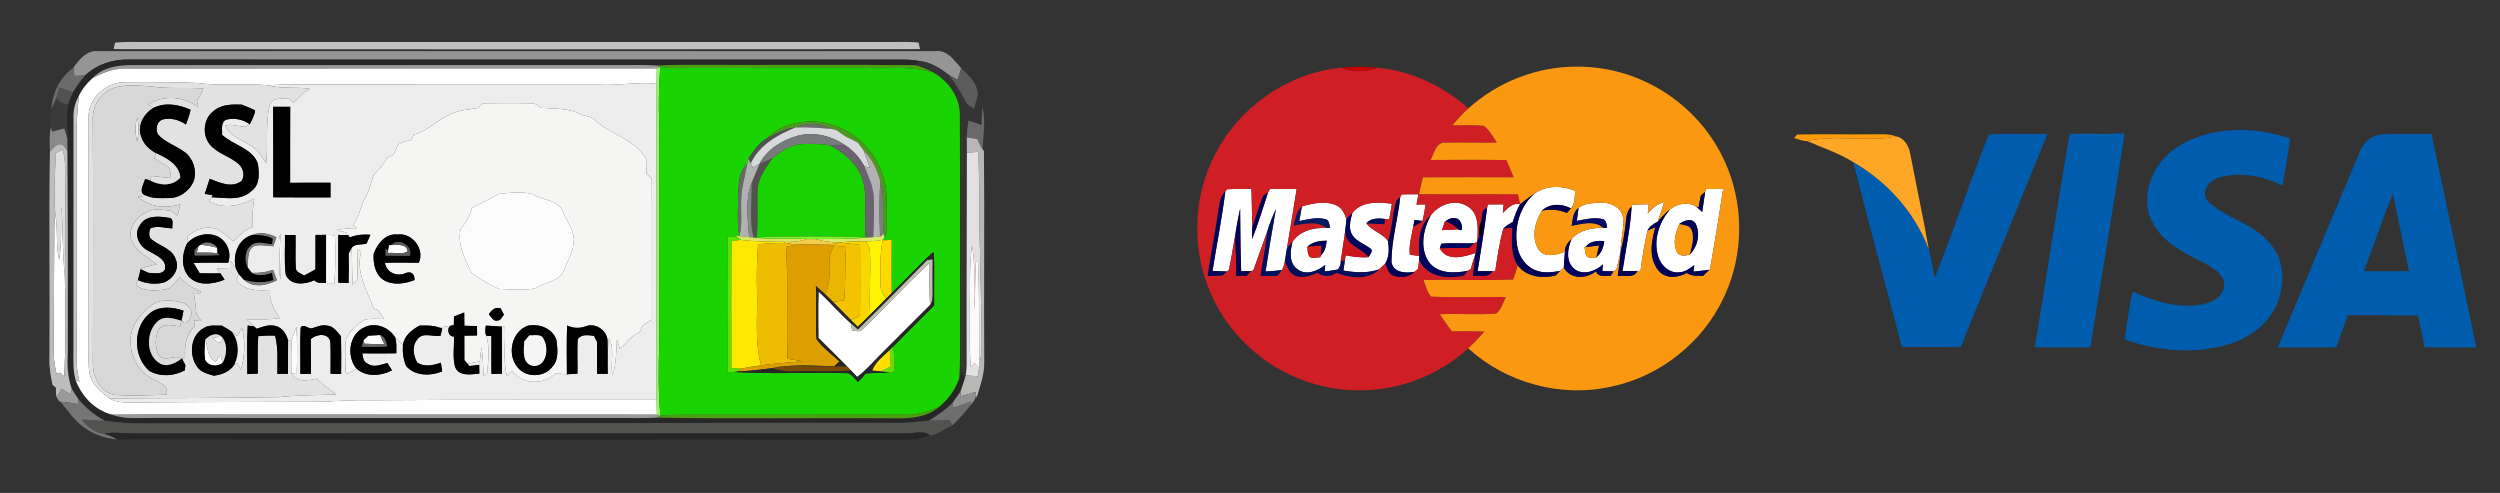 <?xml version="1.0" encoding="UTF-8" ?>
<!DOCTYPE svg PUBLIC "-//W3C//DTD SVG 1.1//EN" "http://www.w3.org/Graphics/SVG/1.1/DTD/svg11.dtd">
<svg width="994pt" height="196pt" viewBox="0 0 994 196" version="1.1" xmlns="http://www.w3.org/2000/svg">
<rect x="0" y="0" width="994" height="196" fill="#333333" stroke="none"/>
<g id="#ffffffff">
<path fill="#ffffff" opacity="1.00" d=" M 610.05 77.01 C 614.75 73.65 621.10 73.64 626.25 75.96 C 626.09 78.27 626.28 81.03 624.59 82.85 C 620.90 80.92 616.26 80.77 613.07 83.76 C 610.21 88.21 608.77 94.53 611.74 99.24 C 614.24 102.67 618.89 101.35 622.22 100.11 C 622.05 102.20 621.84 104.29 621.77 106.38 C 621.39 106.72 620.64 107.40 620.27 107.73 C 617.23 108.22 614.02 108.71 611.05 107.64 C 606.89 106.31 603.98 102.31 603.29 98.09 C 601.89 90.55 604.18 82.15 610.05 77.01 Z" />
<path fill="#ffffff" opacity="1.00" d=" M 487.85 75.26 C 491.09 75.07 494.33 75.12 497.58 75.07 C 497.72 80.18 497.80 85.29 497.88 90.39 C 497.84 91.94 497.83 93.49 497.83 95.04 C 500.26 88.97 502.12 82.71 504.18 76.51 C 504.38 76.16 504.78 75.45 504.98 75.10 C 508.50 75.16 512.03 75.14 515.56 75.07 C 514.34 83.02 512.93 90.94 511.66 98.88 C 511.38 100.55 511.16 102.23 510.86 103.89 C 510.68 105.12 510.29 106.28 509.72 107.37 C 507.55 107.69 505.37 107.79 503.19 107.93 C 504.43 99.65 505.80 91.39 507.30 83.16 C 505.97 85.95 504.83 88.83 503.94 91.79 C 502.05 97.01 500.17 102.23 498.34 107.47 C 498.11 107.55 497.66 107.70 497.44 107.78 C 496.12 107.81 494.80 107.82 493.49 107.83 C 493.21 99.54 493.14 91.24 493.08 82.95 C 492.31 86.54 491.60 90.15 491.09 93.80 C 490.19 98.27 489.65 102.80 488.61 107.24 C 488.42 107.42 488.03 107.78 487.84 107.95 C 485.91 107.88 484.01 107.80 482.10 107.73 C 483.77 97.18 485.87 86.71 487.19 76.11 C 487.36 75.90 487.69 75.47 487.85 75.26 Z" />
<path fill="#ffffff" opacity="1.00" d=" M 678.36 75.16 C 680.61 75.14 682.86 75.12 685.12 75.11 C 683.51 85.77 681.78 96.41 679.91 107.03 L 679.63 107.27 C 677.53 107.58 675.42 107.78 673.33 107.98 C 673.41 107.33 673.58 106.03 673.66 105.38 C 671.95 106.62 670.23 108.08 668.03 108.22 C 663.97 108.93 660.31 105.61 659.27 101.89 C 657.30 95.39 659.68 88.26 664.03 83.26 C 666.92 80.87 671.08 80.15 674.40 82.14 C 675.21 82.83 676.00 83.56 676.81 84.28 C 677.20 81.63 677.56 78.98 677.95 76.33 C 678.06 76.04 678.26 75.46 678.36 75.16 M 667.66 89.04 C 666.29 92.53 664.91 96.69 666.78 100.26 C 667.82 102.08 670.18 101.72 671.87 101.18 C 675.01 98.10 676.16 92.83 674.15 88.86 C 672.45 86.43 669.60 87.78 667.66 89.04 Z" />
<path fill="#ffffff" opacity="1.00" d=" M 557.35 77.26 C 559.54 77.25 561.74 77.24 563.95 77.24 C 563.70 78.61 563.45 79.98 563.21 81.35 C 564.11 81.33 565.91 81.29 566.81 81.28 C 566.46 83.49 566.13 85.72 565.55 87.89 C 564.77 87.78 563.21 87.54 562.43 87.42 C 562.29 88.11 562.02 89.48 561.88 90.17 C 561.29 93.84 560.07 97.53 560.55 101.28 C 561.50 101.41 563.40 101.65 564.35 101.78 C 564.33 102.30 564.30 102.82 564.26 103.34 C 564.10 104.55 563.94 105.76 563.78 106.97 C 563.43 107.25 562.72 107.80 562.37 108.07 C 558.95 108.77 553.79 108.44 553.23 104.08 C 553.28 95.40 555.81 86.94 556.74 78.33 C 556.89 78.06 557.19 77.53 557.35 77.26 Z" />
<path fill="#ffffff" opacity="1.00" d=" M 517.62 82.07 C 521.98 80.81 526.87 79.72 531.22 81.61 C 533.52 82.51 534.58 84.88 535.33 87.07 C 535.21 88.78 535.00 90.48 534.81 92.19 C 534.32 95.96 533.61 99.70 533.12 103.47 C 533.16 104.97 532.76 106.19 531.92 107.15 C 530.20 107.48 528.46 107.71 526.74 107.96 C 526.78 107.30 526.85 105.98 526.89 105.33 C 523.91 107.73 519.40 109.68 515.93 107.10 C 512.33 104.64 513.01 99.72 513.90 96.07 C 516.93 91.69 522.37 90.42 527.41 90.62 C 527.78 90.61 528.51 90.59 528.88 90.57 C 528.48 89.32 528.59 87.45 526.94 87.13 C 523.51 86.22 519.98 87.22 516.61 87.89 C 516.96 85.95 517.30 84.01 517.62 82.07 M 519.79 98.09 C 520.00 99.50 519.72 101.16 520.88 102.24 C 522.17 102.87 523.63 102.33 524.99 102.26 L 525.03 101.78 C 526.68 100.16 527.32 97.94 527.47 95.69 C 524.72 95.71 521.89 96.16 519.79 98.09 Z" />
<path fill="#ffffff" opacity="1.00" d=" M 537.71 84.66 C 541.46 79.84 547.99 80.42 553.39 80.98 C 553.08 83.04 552.77 85.10 552.37 87.14 C 551.94 87.12 551.07 87.07 550.64 87.05 C 548.03 86.71 545.21 86.65 543.25 88.73 C 545.46 91.91 549.69 92.66 551.89 95.89 C 552.33 98.90 552.43 102.10 550.76 104.78 C 549.97 105.58 549.17 106.36 548.33 107.09 C 543.75 108.72 538.84 108.39 534.13 107.58 C 534.31 106.31 534.50 105.05 534.70 103.78 C 534.78 103.22 534.95 102.09 535.03 101.52 C 538.03 102.08 541.08 102.53 544.15 102.23 C 544.61 101.24 545.76 100.32 545.27 99.11 C 542.86 97.12 539.53 96.22 537.72 93.53 C 535.99 90.83 536.89 87.51 537.71 84.66 Z" />
<path fill="#ffffff" opacity="1.00" d=" M 568.79 85.73 C 572.13 81.20 578.77 78.79 583.74 82.20 C 588.14 85.06 587.59 90.89 587.41 95.45 L 587.38 96.12 L 586.15 96.72 C 581.79 96.91 577.40 96.46 573.06 96.91 C 572.82 97.51 572.62 98.11 572.45 98.73 C 575.29 104.13 582.12 102.15 586.69 100.56 C 586.66 100.72 586.59 101.05 586.56 101.22 C 585.90 103.13 585.30 105.06 584.74 107.00 C 584.44 107.17 583.84 107.51 583.54 107.67 C 578.25 108.77 571.47 108.90 567.99 104.00 C 564.43 98.47 565.88 91.23 568.79 85.73 M 574.66 88.04 L 574.53 87.98 C 574.22 88.86 573.62 90.62 573.31 91.50 C 575.47 91.44 577.62 91.36 579.78 91.17 C 582.01 92.60 581.34 89.23 580.67 88.24 C 579.43 85.79 576.35 86.59 574.66 88.04 Z" />
<path fill="#ffffff" opacity="1.00" d=" M 591.59 81.28 C 593.67 81.28 595.75 81.28 597.84 81.27 C 597.77 82.12 597.61 83.82 597.53 84.67 C 599.44 82.84 601.41 80.47 604.42 81.18 C 603.07 83.35 602.30 85.81 601.48 88.21 C 600.15 88.98 598.83 89.78 597.74 90.87 C 596.16 96.39 595.40 102.10 594.49 107.77 C 594.19 107.77 593.59 107.78 593.30 107.79 C 591.36 107.79 589.43 107.80 587.50 107.83 C 588.79 99.34 590.29 90.88 591.31 82.36 C 591.38 82.09 591.52 81.55 591.59 81.28 Z" />
<path fill="#ffffff" opacity="1.00" d=" M 627.64 82.65 C 629.96 80.78 633.21 80.80 636.05 80.58 C 639.80 80.33 644.22 82.03 645.22 86.01 C 646.02 90.63 644.23 95.22 644.39 99.87 C 644.38 99.98 644.34 100.20 644.33 100.31 C 643.77 102.58 643.28 104.86 642.69 107.13 C 642.41 107.32 641.85 107.70 641.56 107.89 C 640.44 107.87 638.20 107.82 637.08 107.80 C 637.15 107.14 637.28 105.81 637.34 105.14 C 634.37 107.78 629.57 109.69 626.04 107.01 C 622.43 104.10 623.17 98.73 624.90 94.98 C 628.07 91.42 632.97 90.50 637.53 90.61 C 637.90 90.61 638.63 90.59 639.00 90.59 C 638.77 89.23 638.74 87.30 636.98 87.06 C 633.64 86.30 630.22 87.24 626.94 87.82 C 627.16 86.10 627.40 84.37 627.64 82.65 M 630.39 98.26 L 630.01 98.31 C 630.29 99.55 630.19 100.98 630.98 102.06 C 632.08 102.67 633.43 102.43 634.65 102.63 L 634.74 102.24 C 636.70 100.66 637.58 98.30 637.83 95.86 C 635.15 95.66 632.08 95.81 630.39 98.26 Z" />
<path fill="#ffffff" opacity="1.00" d=" M 655.15 84.89 C 656.91 82.85 658.98 81.05 661.67 80.38 C 660.90 83.01 660.01 85.60 659.07 88.18 C 657.44 88.98 655.87 89.98 655.06 91.66 C 653.81 96.94 652.93 102.30 652.26 107.68 C 651.95 107.69 651.32 107.72 651.01 107.73 C 649.03 107.77 647.08 107.79 645.12 107.80 C 646.35 99.26 648.25 90.79 648.73 82.16 L 649.02 81.35 C 651.19 81.30 653.35 81.25 655.53 81.21 C 655.44 82.13 655.24 83.97 655.15 84.89 Z" />
<path fill="#ffffff" opacity="1.00" d=" M 154.63 97.48 C 154.87 97.47 155.34 97.45 155.58 97.44 C 157.86 97.45 161.75 96.76 162.07 99.96 C 159.92 101.35 156.87 100.26 154.39 100.62 C 154.34 100.42 154.26 100.01 154.22 99.81 C 154.32 99.22 154.53 98.06 154.63 97.48 Z" />
<path fill="#ffffff" opacity="1.00" d=" M 342.96 130.93 C 351.98 122.28 360.39 112.99 369.62 104.56 C 369.61 110.13 369.40 115.72 369.81 121.29 C 362.83 128.14 355.99 135.13 349.07 142.02 C 346.37 144.71 343.89 147.65 340.80 149.90 C 339.96 149.00 339.15 148.11 338.31 147.23 C 337.96 146.87 337.25 146.15 336.89 145.79 C 333.04 141.99 329.28 138.10 325.39 134.34 C 325.35 128.19 325.25 122.03 325.45 115.88 C 329.87 119.99 333.83 124.57 338.34 128.61 C 338.45 129.32 338.69 130.74 338.81 131.46 C 340.20 131.46 341.89 132.22 342.96 130.93 Z" />
<path fill="#ffffff" opacity="1.00" d=" M 146.43 133.46 C 147.99 133.37 149.55 133.30 151.11 133.20 C 151.66 134.43 152.24 135.65 152.83 136.88 C 150.17 136.81 147.50 136.80 144.85 136.66 C 144.78 136.29 144.66 135.55 144.59 135.18 C 145.05 134.75 145.97 133.89 146.43 133.46 Z" />
<path fill="#ffffff" opacity="1.00" d=" M 81.59 135.04 C 82.73 138.04 82.32 142.22 85.72 143.76 C 86.40 142.92 87.09 142.09 87.78 141.26 C 87.96 142.03 88.31 143.59 88.49 144.37 C 86.21 145.96 82.99 145.70 81.55 143.13 C 81.13 140.45 81.33 137.72 81.59 135.04 Z" />
</g>
<g id="#c0c0c0ff">
<path fill="#c0c0c0" opacity="1.00" d=" M 45.74 16.96 C 49.79 16.50 53.88 16.74 57.94 16.71 C 156.31 16.70 254.69 16.70 353.06 16.71 C 357.12 16.75 361.19 16.48 365.24 16.95 C 365.37 17.60 365.64 18.89 365.78 19.53 C 258.91 19.62 152.04 19.66 45.18 19.52 C 45.32 18.88 45.60 17.60 45.74 16.96 Z" />
</g>
<g id="#959595ff">
<path fill="#959595" opacity="1.00" d=" M 29.18 26.95 C 31.44 23.69 34.59 19.80 39.07 20.32 C 150.04 20.34 261.02 20.33 371.99 20.32 C 376.71 19.74 379.41 24.09 382.16 27.11 C 381.70 28.65 381.24 30.19 380.79 31.73 C 379.56 31.07 378.34 30.41 377.15 29.70 C 373.94 27.29 370.46 24.98 366.40 24.37 C 364.29 24.00 362.16 23.76 360.02 23.70 C 257.02 23.67 154.01 23.71 51.01 23.68 C 44.73 23.55 38.42 25.64 33.84 30.01 C 32.42 30.12 31.00 30.15 29.58 30.17 C 29.44 29.10 29.30 28.02 29.18 26.95 Z" />
</g>
<g id="#272727ff">
<path fill="#272727" opacity="1.00" d=" M 33.84 30.01 C 38.42 25.64 44.73 23.55 51.01 23.68 C 154.01 23.71 257.02 23.67 360.02 23.70 C 362.16 23.76 364.29 24.00 366.40 24.37 C 365.74 24.75 364.42 25.52 363.76 25.91 C 335.84 25.65 307.91 25.87 279.99 25.80 C 273.71 25.81 267.42 25.67 261.14 26.06 C 257.10 25.76 253.05 25.86 249.01 25.86 C 183.35 25.85 117.69 25.86 52.03 25.88 C 46.62 25.95 40.70 26.87 36.83 31.03 C 34.58 33.04 32.64 35.43 31.33 38.16 C 29.77 40.84 29.13 43.92 29.23 47.00 C 29.20 77.35 29.24 107.70 29.21 138.04 C 29.24 142.38 28.90 146.81 30.03 151.05 C 32.45 157.49 37.57 163.01 44.35 164.80 C 49.32 166.79 54.75 166.11 59.97 166.18 C 122.30 166.18 184.63 166.22 246.97 166.20 C 251.71 166.18 256.46 166.32 261.21 166.04 C 292.80 166.61 324.40 166.05 356.00 166.31 C 361.92 166.39 368.48 165.98 373.17 161.92 C 376.88 158.96 379.79 155.02 381.35 150.52 C 381.65 149.76 382.24 148.25 382.53 147.49 L 382.85 148.43 C 383.03 148.97 383.39 150.07 383.58 150.61 C 383.08 152.31 382.49 153.98 381.91 155.65 C 380.94 157.08 379.92 158.47 378.94 159.89 C 376.11 162.83 372.78 165.23 369.24 167.24 C 364.83 167.61 360.44 168.23 356.00 168.14 C 310.67 167.98 265.34 168.25 220.01 168.27 C 164.33 168.28 108.66 168.27 52.98 168.28 C 49.18 168.26 45.43 167.67 41.66 167.27 C 37.67 165.09 34.04 162.25 31.17 158.70 C 30.29 157.35 29.39 156.02 28.54 154.66 C 26.85 149.96 26.67 144.94 26.95 140.00 C 27.01 113.31 26.99 86.63 26.79 59.95 C 26.80 58.36 26.83 56.77 26.80 55.18 C 26.94 50.70 26.22 46.18 27.01 41.73 C 27.57 40.04 28.20 38.37 28.95 36.76 C 30.37 34.36 32.03 32.12 33.84 30.01 Z" />
</g>
<g id="#343434ff">
<path fill="#343434" opacity="1.00" d=" M 363.76 25.91 C 364.42 25.52 365.74 24.75 366.40 24.37 C 370.46 24.98 373.94 27.29 377.15 29.70 C 379.81 32.93 381.97 36.52 383.91 40.22 C 384.50 41.71 385.92 42.44 387.26 43.14 C 387.79 41.36 388.32 39.59 388.81 37.79 C 389.47 39.32 390.18 40.86 390.58 42.49 C 390.51 44.88 390.36 47.27 390.25 49.67 C 388.52 49.09 386.80 48.51 385.07 47.94 C 384.72 50.16 384.42 52.39 384.40 54.63 C 384.41 56.67 384.44 58.71 384.44 60.75 C 384.43 88.84 384.25 116.93 384.35 145.01 C 384.32 146.41 384.20 147.81 383.99 149.19 C 383.88 149.55 383.68 150.26 383.58 150.61 C 383.39 150.07 383.03 148.97 382.85 148.43 C 382.89 118.28 382.69 88.12 382.74 57.97 C 382.79 53.62 382.81 49.26 382.50 44.91 C 382.30 47.94 382.21 50.98 382.23 54.02 C 382.34 82.01 382.25 110.00 382.17 137.98 C 382.14 141.15 382.23 144.33 382.53 147.49 C 382.24 148.25 381.65 149.76 381.35 150.52 C 381.88 144.02 381.66 137.49 381.70 130.98 C 381.65 102.65 381.78 74.31 381.62 45.98 C 381.80 38.76 377.17 32.39 371.15 28.84 C 368.82 27.56 366.32 26.61 363.76 25.91 Z" />
</g>
<g id="#9a9a9aff">
<path fill="#9a9a9a" opacity="1.00" d=" M 36.83 31.03 C 40.70 26.87 46.62 25.95 52.03 25.88 C 117.69 25.86 183.35 25.85 249.01 25.86 C 253.05 25.86 257.10 25.76 261.14 26.06 L 262.51 26.52 C 262.17 26.69 261.49 27.04 261.16 27.21 C 190.46 27.24 119.76 27.21 49.06 27.34 C 44.69 27.28 40.67 29.17 36.83 31.03 Z" />
<path fill="#9a9a9a" opacity="1.00" d=" M 22.52 157.96 C 23.19 156.80 23.88 155.66 24.56 154.52 C 25.73 155.28 26.89 156.05 28.06 156.82 C 28.18 156.28 28.42 155.20 28.54 154.66 C 29.39 156.02 30.29 157.35 31.17 158.70 C 31.18 159.21 31.21 160.22 31.23 160.73 C 28.83 160.28 26.42 159.88 23.99 159.70 L 23.60 159.67 C 23.33 159.24 22.79 158.38 22.52 157.96 Z" />
<path fill="#9a9a9a" opacity="1.00" d=" M 44.35 164.80 C 65.24 164.49 86.14 164.82 107.04 164.73 C 158.41 164.80 209.79 164.75 261.16 164.78 C 261.51 164.93 262.21 165.23 262.56 165.38 L 261.21 166.04 C 256.46 166.32 251.71 166.18 246.97 166.20 C 184.63 166.22 122.30 166.18 59.97 166.18 C 54.75 166.11 49.32 166.79 44.35 164.80 Z" />
</g>
<g id="#4aa112ff">
<path fill="#4aa112" opacity="1.00" d=" M 261.14 26.06 C 267.42 25.67 273.71 25.81 279.99 25.80 C 307.91 25.87 335.84 25.65 363.76 25.91 C 366.32 26.61 368.82 27.56 371.15 28.84 C 367.20 27.72 363.10 27.08 358.99 27.05 C 331.00 27.13 303.02 27.02 275.03 27.03 C 270.86 26.99 266.62 27.44 262.51 26.52 L 261.14 26.06 Z" />
</g>
<g id="#99f867ff">
<path fill="#99f867" opacity="1.00" d=" M 261.16 27.21 C 261.49 27.04 262.17 26.69 262.51 26.52 C 261.97 33.98 261.78 41.46 262.13 48.93 C 262.21 77.94 262.25 106.95 262.13 135.96 C 261.84 145.76 261.68 155.60 262.56 165.38 C 262.21 165.23 261.51 164.93 261.16 164.78 C 261.08 162.85 261.05 160.92 261.03 158.98 C 261.05 117.09 261.01 75.20 261.04 33.31 C 261.05 31.28 261.07 29.24 261.16 27.21 Z" />
</g>
<g id="#19d400ff">
<path fill="#19d400" opacity="1.00" d=" M 262.51 26.52 C 266.62 27.44 270.86 26.99 275.03 27.03 C 303.02 27.02 331.00 27.13 358.99 27.05 C 363.10 27.08 367.20 27.72 371.15 28.84 C 377.17 32.39 381.80 38.76 381.62 45.98 C 381.78 74.31 381.65 102.65 381.70 130.98 C 381.66 137.49 381.88 144.02 381.35 150.52 C 379.79 155.02 376.88 158.96 373.17 161.92 C 368.73 163.89 363.94 165.13 359.05 164.90 C 329.38 164.92 299.71 164.91 270.03 164.93 C 267.54 164.93 265.02 164.93 262.56 165.38 C 261.68 155.60 261.84 145.76 262.13 135.96 C 262.25 106.95 262.21 77.94 262.13 48.93 C 261.78 41.46 261.97 33.98 262.51 26.52 M 304.81 55.10 C 301.60 56.92 299.59 60.14 297.51 63.07 C 297.37 63.78 297.23 64.49 297.10 65.20 C 293.73 67.97 293.80 73.02 293.43 77.03 C 293.59 82.64 292.86 88.33 294.01 93.86 L 292.30 93.63 L 292.90 94.11 C 291.70 94.11 290.51 94.17 289.33 94.28 C 289.52 112.21 289.45 130.14 289.33 148.07 C 289.95 148.03 291.19 147.95 291.82 147.92 C 306.89 148.79 322.05 147.95 337.15 148.38 C 338.83 149.00 339.83 150.65 341.09 151.84 C 342.19 150.86 343.27 149.84 344.03 148.55 C 347.37 148.15 350.73 148.31 354.08 148.24 C 354.43 148.10 355.13 147.82 355.49 147.69 C 355.84 144.43 355.70 141.13 355.00 137.93 C 360.45 132.41 365.92 126.90 371.43 121.44 C 371.32 114.48 371.56 107.50 371.35 100.55 L 370.78 100.45 C 365.15 105.57 360.03 111.26 354.53 116.54 C 354.41 109.48 354.44 102.42 354.52 95.36 C 353.65 95.41 351.89 95.52 351.01 95.58 L 351.07 95.31 C 351.21 95.11 351.48 94.72 351.62 94.53 C 352.68 92.88 352.61 90.90 352.61 89.02 C 352.39 81.96 353.35 74.57 350.32 67.92 C 346.67 57.92 337.35 50.44 326.93 48.60 C 319.20 47.56 310.33 49.28 304.81 55.10 Z" />
</g>
<g id="#cf1f24ff">
<path fill="#cf1f24" opacity="1.00" d=" M 482.21 63.22 C 491.43 43.45 511.40 29.08 533.15 26.94 C 537.76 28.80 543.16 28.66 547.80 26.94 C 561.16 28.22 573.86 34.22 583.82 43.13 C 581.54 45.17 579.46 47.43 577.51 49.79 C 581.66 49.92 585.83 49.53 589.96 50.03 C 592.27 51.74 593.60 54.39 595.20 56.70 C 588.47 56.84 581.73 56.59 575.00 56.73 C 571.00 56.23 570.27 60.92 568.82 63.61 C 578.87 63.54 588.92 63.49 598.97 63.63 C 599.93 65.91 600.89 68.20 601.84 70.50 C 589.82 70.48 577.81 70.42 565.80 70.51 C 565.22 72.73 564.68 74.94 564.18 77.17 C 577.29 77.28 590.41 77.13 603.52 77.24 C 603.81 78.55 604.11 79.86 604.42 81.18 C 601.41 80.47 599.44 82.84 597.53 84.67 C 597.61 83.82 597.77 82.12 597.84 81.27 C 595.75 81.28 593.67 81.28 591.59 81.28 C 591.52 81.55 591.38 82.09 591.31 82.36 C 590.87 82.74 589.99 83.50 589.55 83.88 C 589.30 85.25 589.14 86.63 588.98 88.02 C 588.06 89.87 587.85 91.94 588.27 93.96 C 588.06 94.33 587.62 95.07 587.41 95.45 C 587.59 90.89 588.14 85.06 583.74 82.20 C 578.77 78.79 572.13 81.20 568.79 85.73 C 564.20 89.72 563.77 96.13 564.35 101.78 C 563.40 101.65 561.50 101.41 560.55 101.28 C 560.07 97.53 561.29 93.84 561.88 90.17 C 563.12 89.44 564.37 88.72 565.55 87.89 C 566.13 85.72 566.46 83.49 566.81 81.28 C 565.91 81.29 564.11 81.33 563.21 81.35 C 563.45 79.98 563.70 78.61 563.95 77.24 C 561.74 77.24 559.54 77.25 557.35 77.26 C 557.19 77.53 556.89 78.06 556.74 78.33 C 556.36 78.69 555.61 79.41 555.24 79.76 C 553.61 85.03 553.69 90.66 551.89 95.89 C 549.69 92.66 545.46 91.91 543.25 88.73 C 545.63 88.84 548.01 88.99 550.39 89.16 C 550.45 88.63 550.58 87.58 550.64 87.05 C 551.07 87.07 551.94 87.12 552.37 87.14 C 552.77 85.10 553.08 83.04 553.39 80.98 C 547.99 80.42 541.46 79.84 537.71 84.66 C 536.90 85.46 536.11 86.26 535.33 87.07 C 534.58 84.88 533.52 82.51 531.22 81.61 C 526.87 79.72 521.98 80.81 517.62 82.07 C 515.63 84.13 514.99 86.94 514.38 89.64 C 518.75 89.03 523.60 87.55 527.41 90.62 C 522.37 90.42 516.93 91.69 513.90 96.07 C 513.11 96.98 512.35 97.91 511.66 98.88 C 512.93 90.94 514.34 83.02 515.56 75.07 C 512.03 75.14 508.50 75.16 504.98 75.10 C 504.78 75.45 504.38 76.16 504.18 76.51 C 503.72 76.83 502.79 77.45 502.32 77.77 C 500.63 81.90 499.37 86.19 497.88 90.39 C 497.80 85.29 497.72 80.18 497.58 75.07 C 494.33 75.12 491.09 75.07 487.85 75.26 C 487.69 75.47 487.36 75.90 487.19 76.11 C 485.04 78.14 484.89 81.18 484.41 83.91 C 483.14 92.54 481.47 101.10 480.17 109.72 C 482.13 109.68 484.10 109.65 486.07 109.49 C 486.51 109.11 487.39 108.34 487.84 107.95 C 488.03 107.78 488.42 107.42 488.61 107.24 C 489.65 102.80 490.19 98.27 491.09 93.80 C 491.34 99.08 491.54 104.37 491.46 109.67 C 492.85 109.67 494.25 109.67 495.65 109.67 C 496.10 109.20 496.99 108.25 497.44 107.78 C 497.66 107.70 498.11 107.55 498.34 107.47 C 500.17 102.23 502.05 97.01 503.94 91.79 C 503.21 97.77 502.16 103.71 501.21 109.65 C 503.42 109.65 505.64 109.65 507.87 109.67 C 508.47 108.90 509.12 108.15 509.72 107.37 C 510.29 106.28 510.68 105.12 510.86 103.89 C 511.95 106.01 512.63 108.89 515.22 109.66 C 518.14 110.90 521.17 109.46 523.92 108.47 C 526.11 110.10 529.13 110.14 531.30 108.45 C 536.64 110.55 543.88 111.49 548.33 107.09 C 549.17 106.36 549.97 105.58 550.76 104.78 C 551.56 106.34 551.85 108.46 553.52 109.37 C 556.40 110.65 560.11 110.47 562.37 108.07 C 562.72 107.80 563.43 107.25 563.78 106.97 C 563.94 105.76 564.10 104.55 564.26 103.34 C 567.37 110.20 575.62 111.09 582.14 109.46 C 582.49 109.02 583.19 108.12 583.54 107.67 C 583.84 107.51 584.44 107.17 584.74 107.00 C 585.30 105.06 585.90 103.13 586.56 101.22 C 586.32 104.06 586.02 106.89 585.66 109.72 C 588.19 109.29 591.87 110.73 593.30 107.79 C 593.59 107.78 594.19 107.77 594.49 107.77 C 595.40 102.10 596.16 96.39 597.74 90.87 C 598.63 90.78 600.43 90.60 601.33 90.51 C 601.02 95.59 600.68 101.06 603.49 105.57 C 602.88 107.43 602.27 109.29 601.68 111.15 C 589.78 111.56 577.88 111.15 565.99 111.31 C 566.84 113.57 567.39 116.07 569.03 117.92 C 578.91 118.41 588.84 117.98 598.74 118.08 C 597.60 120.34 596.95 123.10 594.85 124.70 C 587.42 125.25 579.94 124.58 572.50 124.96 C 573.99 127.28 575.60 129.53 577.28 131.71 C 581.59 131.62 585.90 131.65 590.20 131.82 C 588.16 134.14 586.06 136.42 583.77 138.51 C 572.19 149.09 556.60 155.17 540.91 155.19 C 525.74 155.36 510.58 149.90 499.01 140.09 C 487.71 130.70 479.81 117.32 477.12 102.86 C 474.74 89.55 476.27 75.44 482.21 63.22 Z" />
</g>
<g id="#c90000ff">
<path fill="#c90000" opacity="1.00" d=" M 533.15 26.94 C 538.01 26.43 542.93 26.43 547.80 26.94 C 543.16 28.66 537.76 28.80 533.15 26.94 Z" />
</g>
<g id="#fa9911ff">
<path fill="#fa9911" opacity="1.00" d=" M 583.82 43.13 C 595.51 32.51 611.22 26.41 627.03 26.50 C 642.72 26.37 658.31 32.39 669.99 42.86 C 680.03 51.73 687.20 63.83 689.99 76.95 C 693.04 90.75 691.45 105.57 685.34 118.34 C 677.01 136.15 660.04 149.66 640.78 153.68 C 620.79 158.26 598.89 152.30 583.77 138.51 C 586.06 136.42 588.16 134.14 590.20 131.82 C 585.90 131.65 581.59 131.62 577.28 131.71 C 575.60 129.53 573.99 127.28 572.50 124.96 C 579.94 124.58 587.42 125.25 594.85 124.70 C 596.95 123.10 597.60 120.34 598.74 118.08 C 588.84 117.98 578.91 118.41 569.03 117.92 C 567.39 116.07 566.84 113.57 565.99 111.31 C 577.88 111.15 589.78 111.56 601.68 111.15 C 602.27 109.29 602.88 107.43 603.49 105.57 C 607.04 110.12 613.24 110.85 618.53 109.52 C 619.10 108.91 619.67 108.32 620.27 107.73 C 620.64 107.40 621.39 106.72 621.77 106.38 C 624.43 111.18 630.74 110.92 634.62 107.83 C 635.39 110.45 638.27 109.50 640.31 109.74 C 640.62 109.28 641.25 108.35 641.56 107.89 C 641.85 107.70 642.41 107.32 642.69 107.13 C 643.28 104.86 643.77 102.58 644.33 100.31 C 644.11 103.47 643.69 106.61 643.23 109.75 C 645.78 109.23 649.69 110.87 651.01 107.73 C 651.32 107.72 651.95 107.69 652.26 107.68 C 652.93 102.30 653.81 96.94 655.06 91.66 C 656.09 91.20 657.14 90.74 658.20 90.28 C 656.60 95.86 655.34 102.73 659.43 107.57 C 662.21 111.00 667.17 110.49 670.68 108.53 C 672.57 109.87 674.91 109.67 677.11 109.69 C 677.89 108.85 678.77 108.05 679.63 107.27 L 679.91 107.03 C 681.78 96.41 683.51 85.77 685.12 75.11 C 682.86 75.12 680.61 75.14 678.36 75.16 C 678.26 75.46 678.06 76.04 677.95 76.33 C 677.54 76.67 676.71 77.37 676.29 77.71 C 675.89 79.30 675.61 80.92 675.34 82.54 L 674.40 82.14 C 671.08 80.15 666.92 80.87 664.03 83.26 C 662.16 84.67 660.62 86.45 659.07 88.18 C 660.01 85.60 660.90 83.01 661.67 80.38 C 658.98 81.05 656.91 82.85 655.15 84.89 C 655.24 83.97 655.44 82.13 655.53 81.21 C 653.35 81.25 651.19 81.30 649.02 81.35 L 648.73 82.16 C 646.40 84.10 646.64 87.21 646.25 89.92 C 645.87 93.28 645.26 96.61 644.39 99.87 C 644.23 95.22 646.02 90.63 645.22 86.01 C 644.22 82.03 639.80 80.33 636.05 80.58 C 633.21 80.80 629.96 80.78 627.64 82.65 C 625.37 84.33 625.38 87.25 624.90 89.76 C 629.10 89.02 633.92 87.43 637.53 90.61 C 632.97 90.50 628.07 91.42 624.90 94.98 C 623.50 96.37 622.02 97.97 622.22 100.11 C 618.89 101.35 614.24 102.67 611.74 99.24 C 608.77 94.53 610.21 88.21 613.07 83.76 C 616.41 83.12 619.84 83.26 622.98 84.68 C 623.39 84.22 624.19 83.31 624.59 82.85 C 626.28 81.03 626.09 78.27 626.25 75.96 C 621.10 73.64 614.75 73.65 610.05 77.01 C 608.08 78.28 606.27 79.76 604.42 81.18 C 604.11 79.86 603.81 78.55 603.52 77.24 C 590.41 77.13 577.29 77.28 564.18 77.17 C 564.68 74.94 565.22 72.73 565.80 70.51 C 577.81 70.42 589.82 70.48 601.84 70.50 C 600.89 68.20 599.93 65.91 598.97 63.63 C 588.92 63.49 578.87 63.54 568.82 63.61 C 570.27 60.92 571.00 56.23 575.00 56.73 C 581.73 56.59 588.47 56.84 595.20 56.70 C 593.60 54.39 592.27 51.74 589.96 50.03 C 585.83 49.53 581.66 49.92 577.51 49.79 C 579.46 47.43 581.54 45.17 583.82 43.13 Z" />
</g>
<g id="#6b6b6bff">
<path fill="#6b6b6b" opacity="1.00" d=" M 20.41 43.58 C 20.74 37.12 23.78 30.68 29.18 26.95 C 29.30 28.02 29.44 29.10 29.58 30.17 C 31.00 30.15 32.42 30.12 33.84 30.01 C 32.03 32.12 30.37 34.36 28.95 36.76 C 27.19 36.13 25.43 35.48 23.68 34.83 C 23.24 36.33 22.81 37.84 22.30 39.33 C 21.73 40.77 21.07 42.17 20.41 43.58 Z" />
</g>
<g id="#fefefeff">
<path fill="#fefefe" opacity="1.00" d=" M 36.83 31.03 C 40.67 29.17 44.69 27.28 49.06 27.34 C 119.76 27.21 190.46 27.24 261.16 27.21 C 261.07 29.24 261.05 31.28 261.04 33.31 C 253.34 32.44 245.68 34.17 237.97 33.66 C 197.32 33.72 156.67 33.64 116.02 33.59 C 112.86 33.58 109.69 33.75 106.53 33.88 C 97.04 33.08 87.48 34.26 78.01 32.97 C 68.71 32.52 59.38 32.74 50.07 32.65 C 42.42 32.41 34.83 39.05 35.23 46.94 C 35.24 76.62 35.23 106.31 35.23 135.99 C 35.29 140.20 34.93 144.45 35.62 148.61 C 36.56 152.96 40.19 155.95 43.63 158.41 C 46.43 160.19 49.85 159.97 53.03 160.04 C 78.01 159.77 103.00 159.87 127.99 159.73 C 134.66 159.39 141.33 158.97 148.02 159.15 C 185.69 158.82 223.36 159.07 261.03 158.98 C 261.05 160.92 261.08 162.85 261.16 164.78 C 209.79 164.75 158.41 164.80 107.04 164.73 C 86.14 164.82 65.24 164.49 44.35 164.80 C 37.57 163.01 32.45 157.49 30.03 151.05 C 30.41 151.22 31.18 151.56 31.57 151.73 C 31.01 149.18 30.51 146.60 30.47 143.98 C 30.54 114.65 30.46 85.32 30.50 55.99 C 30.27 50.03 30.76 44.09 31.33 38.16 C 32.64 35.43 34.58 33.04 36.83 31.03 Z" />
<path fill="#fefefe" opacity="1.00" d=" M 24.45 81.98 C 25.08 91.09 24.74 100.25 25.76 109.34 C 26.15 122.79 26.18 136.28 25.57 149.72 C 25.03 149.19 24.48 148.67 23.93 148.15 C 23.57 148.27 22.83 148.50 22.46 148.61 C 21.83 145.77 21.32 142.89 21.35 139.97 C 21.37 125.33 21.49 110.68 21.57 96.04 C 21.57 92.52 21.42 88.96 22.01 85.47 C 23.14 91.38 22.06 97.47 23.51 103.34 C 24.74 96.28 24.08 89.10 24.45 81.98 Z" />
<path fill="#fefefe" opacity="1.00" d=" M 111.08 100.01 C 110.99 97.61 110.61 95.13 111.52 92.82 C 111.93 98.92 111.69 105.05 111.54 111.15 C 110.71 107.48 111.30 103.72 111.08 100.01 Z" />
<path fill="#fefefe" opacity="1.00" d=" M 79.01 97.76 L 79.74 97.34 C 81.97 97.54 84.18 97.92 86.35 98.49 C 86.40 99.04 86.48 100.14 86.52 100.69 C 83.77 100.33 80.99 100.44 78.22 100.42 C 78.42 99.75 78.82 98.42 79.01 97.76 Z" />
</g>
<g id="#5c5c5cff">
<path fill="#5c5c5c" opacity="1.00" d=" M 380.79 31.73 C 381.24 30.19 381.70 28.65 382.16 27.11 C 385.21 29.97 388.81 33.27 388.81 37.79 C 388.32 39.59 387.79 41.36 387.26 43.14 C 385.92 42.44 384.50 41.71 383.91 40.22 C 381.97 36.52 379.81 32.93 377.15 29.70 C 378.34 30.41 379.56 31.07 380.79 31.73 Z" />
</g>
<g id="#e2e2e2ff">
<path fill="#e2e2e2" opacity="1.00" d=" M 35.23 46.94 C 34.83 39.05 42.42 32.41 50.07 32.65 C 59.38 32.74 68.71 32.52 78.01 32.97 C 87.48 34.26 97.04 33.08 106.53 33.88 C 111.92 35.46 117.59 34.42 123.08 35.31 C 122.53 35.68 121.44 36.41 120.89 36.77 C 119.49 38.18 118.07 39.57 116.63 40.92 C 116.18 40.45 115.28 39.51 114.82 39.04 C 112.11 39.31 107.97 38.60 107.14 42.13 C 105.47 49.61 106.63 57.35 105.85 64.93 C 104.23 62.40 102.67 59.64 100.00 58.06 C 96.42 55.54 91.41 54.39 89.62 49.95 C 92.86 48.74 96.43 51.67 99.29 49.40 C 100.19 47.66 101.16 45.89 101.44 43.92 C 99.72 43.00 97.89 42.32 96.09 41.59 C 92.32 41.47 88.22 41.46 85.13 43.98 C 80.89 46.97 80.19 53.55 83.47 57.49 C 86.59 61.25 91.81 62.19 95.24 65.56 C 96.84 67.19 97.36 70.01 96.05 71.95 C 92.18 74.94 87.32 72.60 83.37 71.10 C 82.70 73.09 82.04 75.09 81.42 77.10 C 82.21 77.22 83.81 77.47 84.60 77.59 L 84.14 78.40 C 83.91 78.80 83.45 79.61 83.23 80.01 C 88.88 83.44 95.54 81.73 101.09 79.05 C 100.46 82.76 100.22 86.53 100.33 90.29 C 97.37 91.54 94.90 93.61 92.80 96.00 C 90.63 94.23 88.60 92.16 86.02 90.99 C 82.03 89.74 77.34 90.97 74.54 94.11 C 74.50 94.78 74.41 96.12 74.36 96.79 C 72.33 100.96 71.86 106.27 75.07 110.01 C 78.70 113.94 84.83 112.99 89.30 111.18 C 88.89 110.55 88.06 109.30 87.65 108.68 C 87.18 108.01 86.70 107.35 86.21 106.71 C 88.11 106.66 90.00 106.60 91.90 106.54 C 91.84 105.60 91.78 104.67 91.72 103.73 C 92.44 104.78 93.17 105.83 93.85 106.91 C 94.22 107.60 94.59 108.29 94.96 108.98 C 94.70 109.59 94.17 110.81 93.90 111.42 C 97.06 115.67 102.57 115.64 107.35 115.28 C 106.90 119.48 109.02 123.17 111.20 126.57 C 106.84 126.93 102.47 127.37 98.10 127.00 C 99.09 127.91 100.06 128.85 101.04 129.79 C 100.40 129.70 99.13 129.52 98.49 129.44 C 98.08 135.86 98.35 142.30 98.33 148.73 C 99.72 148.66 101.11 148.60 102.51 148.53 C 102.47 143.57 102.34 138.61 102.67 133.66 C 104.89 133.44 107.12 133.36 109.35 133.44 C 110.70 138.40 110.23 143.56 110.27 148.64 C 111.67 148.64 113.08 148.63 114.49 148.63 C 114.47 144.23 114.50 139.83 114.53 135.43 L 116.04 135.07 C 115.68 139.48 115.78 143.91 115.83 148.32 C 117.73 152.22 122.47 151.36 125.92 150.55 C 128.39 152.79 130.97 154.91 133.70 156.82 C 126.11 157.14 118.52 157.09 110.96 157.90 C 88.52 158.24 66.08 158.31 43.63 158.41 C 40.19 155.95 36.56 152.96 35.62 148.61 C 34.93 144.45 35.29 140.20 35.23 135.99 C 35.23 106.31 35.24 76.62 35.23 46.94 M 45.85 34.77 C 40.18 36.28 36.51 42.23 36.90 47.95 C 37.07 78.30 36.99 108.64 36.95 138.99 C 37.00 142.22 36.63 145.52 37.43 148.69 C 38.78 152.53 41.60 156.70 46.05 157.03 C 52.76 157.50 59.49 157.13 66.20 156.91 C 67.33 152.54 62.34 152.04 59.74 150.11 C 53.53 146.37 50.53 138.38 52.47 131.44 C 54.02 126.56 57.87 122.70 62.19 120.15 C 65.52 119.15 69.23 119.40 72.53 120.40 C 74.71 120.99 77.03 123.43 75.87 125.78 C 75.25 127.41 73.38 130.05 72.24 127.14 C 72.51 125.94 72.75 124.74 72.96 123.53 C 68.68 122.04 63.37 121.49 59.61 124.52 C 52.76 130.07 52.81 141.72 59.37 147.48 C 63.85 149.95 69.05 149.58 73.48 147.24 C 73.54 146.72 73.65 145.70 73.70 145.18 C 73.25 144.30 72.80 143.42 72.36 142.54 L 73.56 141.95 C 73.29 137.47 74.11 132.80 77.52 129.61 C 77.38 128.88 77.23 128.15 77.09 127.42 C 78.09 127.50 79.08 127.59 80.07 127.67 C 79.39 126.73 78.72 125.78 78.06 124.83 C 77.84 122.06 77.54 119.30 77.02 116.57 C 77.76 116.26 80.51 117.21 79.58 115.74 C 76.42 114.62 73.72 112.66 71.42 110.24 C 69.64 112.24 68.03 115.00 65.06 115.21 C 61.32 115.63 57.17 115.84 54.01 113.43 C 54.21 112.91 54.61 111.87 54.82 111.35 C 58.01 112.80 61.62 113.20 65.03 112.36 C 68.57 111.08 71.55 107.07 69.92 103.26 C 68.64 98.92 63.72 97.94 60.57 95.42 C 58.95 94.45 59.14 92.23 59.85 90.75 C 62.63 89.60 65.64 90.70 68.51 90.81 C 68.34 89.38 69.38 86.69 67.08 86.62 C 63.07 85.86 57.64 85.52 55.49 89.80 C 53.01 93.41 55.53 98.25 59.21 99.84 C 61.94 101.50 66.44 103.09 65.58 107.12 C 64.25 109.48 61.25 108.49 59.08 108.49 C 58.28 108.13 56.70 107.41 55.90 107.05 C 57.85 105.97 60.05 105.54 62.22 105.15 C 59.11 102.41 54.96 100.69 53.03 96.81 C 49.98 92.42 53.47 86.81 57.64 84.70 C 60.70 82.52 64.52 83.49 67.96 83.81 C 68.85 84.45 69.75 85.10 70.65 85.75 C 70.98 84.23 71.31 82.72 71.65 81.20 C 65.90 83.06 59.47 82.36 54.84 78.27 C 55.67 78.14 57.34 77.88 58.17 77.75 C 60.88 79.10 64.05 78.73 66.98 78.74 C 71.35 78.89 75.50 75.85 77.07 71.84 C 78.32 67.82 76.88 63.15 73.55 60.56 C 70.10 57.94 65.67 56.70 62.74 53.39 C 61.86 51.33 62.21 48.53 64.49 47.55 C 67.78 46.66 71.18 47.63 73.94 49.50 C 74.64 47.57 75.36 45.64 75.77 43.63 C 71.21 41.62 65.86 40.55 61.18 42.83 C 60.60 42.49 59.44 41.83 58.86 41.50 C 65.00 37.71 73.25 38.15 78.86 42.76 C 78.67 41.86 78.50 40.97 78.32 40.08 C 79.35 38.53 80.19 36.88 80.90 35.17 C 73.89 34.72 66.82 35.41 59.84 34.36 C 55.20 34.03 50.39 33.55 45.85 34.77 M 78.29 145.68 C 79.72 148.02 82.56 148.62 84.99 149.38 C 88.23 148.97 91.44 147.77 93.23 144.86 C 93.48 144.71 93.99 144.41 94.24 144.26 C 94.75 145.19 95.25 146.12 95.76 147.06 C 97.36 141.63 97.58 135.80 96.21 130.31 C 95.58 131.41 94.96 132.51 94.34 133.62 C 93.65 133.08 92.96 132.55 92.27 132.02 C 90.99 131.02 89.55 130.26 88.14 129.46 C 85.79 129.54 83.21 129.03 81.11 130.38 C 75.75 133.19 75.01 141.05 78.29 145.68 Z" />
</g>
<g id="#eeededff">
<path fill="#eeeded" opacity="1.00" d=" M 237.97 33.66 C 245.68 34.17 253.34 32.44 261.04 33.31 C 261.01 75.20 261.05 117.09 261.03 158.98 C 223.36 159.07 185.69 158.82 148.02 159.15 C 141.33 158.97 134.66 159.39 127.99 159.73 C 103.00 159.87 78.01 159.77 53.03 160.04 C 49.85 159.97 46.43 160.19 43.63 158.41 C 66.08 158.31 88.52 158.24 110.96 157.90 C 118.52 157.09 126.11 157.14 133.70 156.82 C 130.97 154.91 128.39 152.79 125.92 150.55 C 122.47 151.36 117.73 152.22 115.83 148.32 C 116.36 148.43 117.44 148.65 117.98 148.76 C 118.16 142.44 118.22 136.11 117.86 129.80 C 117.25 131.56 116.64 133.31 116.04 135.07 L 114.53 135.43 C 113.92 132.70 112.01 129.92 109.08 129.49 C 106.64 128.99 104.31 129.99 102.04 130.71 L 101.04 129.79 C 100.06 128.85 99.09 127.91 98.10 127.00 C 102.47 127.37 106.84 126.93 111.20 126.57 C 109.02 123.17 106.90 119.48 107.35 115.28 C 102.57 115.64 97.06 115.67 93.90 111.42 C 94.17 110.81 94.70 109.59 94.96 108.98 C 95.47 109.56 96.49 110.70 97.00 111.27 C 100.70 114.62 106.08 113.53 110.11 111.42 C 109.60 110.04 109.09 108.67 108.58 107.29 C 105.84 108.22 102.97 108.65 100.08 108.48 C 99.66 107.93 98.82 106.83 98.41 106.29 C 98.86 103.43 98.03 99.45 101.10 97.80 C 103.57 97.14 106.15 97.80 108.66 97.91 C 109.07 96.70 109.48 95.50 109.89 94.30 C 106.96 92.93 103.67 92.09 100.54 93.35 C 94.68 94.83 92.29 101.47 93.85 106.91 C 93.17 105.83 92.44 104.78 91.72 103.73 C 91.78 104.67 91.84 105.60 91.90 106.54 C 90.00 106.60 88.11 106.66 86.21 106.71 C 86.70 107.35 87.18 108.01 87.65 108.68 C 84.90 108.67 82.15 108.76 79.41 108.65 C 78.57 107.29 77.75 105.92 76.95 104.53 C 81.54 104.36 86.13 104.42 90.72 104.48 C 92.08 100.60 90.45 96.09 86.80 94.13 C 82.59 92.08 77.48 93.39 74.36 96.79 C 74.41 96.12 74.50 94.78 74.54 94.11 C 77.34 90.97 82.03 89.74 86.02 90.99 C 88.60 92.16 90.63 94.23 92.80 96.00 C 94.90 93.61 97.37 91.54 100.33 90.29 C 100.22 86.53 100.46 82.76 101.09 79.05 C 95.54 81.73 88.88 83.44 83.23 80.01 C 83.45 79.61 83.91 78.80 84.14 78.40 C 89.43 78.60 95.71 80.02 99.98 75.95 C 103.45 73.43 103.10 68.72 102.50 64.96 C 100.14 58.80 92.71 57.77 88.28 53.58 C 88.50 51.51 87.56 48.62 89.98 47.57 C 93.20 46.78 96.60 47.46 99.29 49.40 C 96.43 51.67 92.86 48.74 89.62 49.95 C 91.41 54.39 96.42 55.54 100.00 58.06 C 102.67 59.64 104.23 62.40 105.85 64.93 C 106.63 57.35 105.47 49.61 107.14 42.13 C 107.97 38.60 112.11 39.31 114.82 39.04 C 115.28 39.51 116.18 40.45 116.63 40.92 C 118.07 39.57 119.49 38.18 120.89 36.77 C 121.44 36.41 122.53 35.68 123.08 35.31 C 117.59 34.42 111.92 35.46 106.53 33.88 C 109.69 33.75 112.86 33.58 116.02 33.59 C 156.67 33.64 197.32 33.72 237.97 33.66 M 189.99 42.93 C 186.22 43.62 182.19 43.66 178.78 45.62 C 173.69 47.70 169.97 52.22 164.50 53.50 C 164.26 54.03 163.80 55.07 163.57 55.60 C 161.86 56.13 160.01 56.39 158.48 57.38 C 157.63 58.68 157.12 60.15 156.51 61.57 C 155.64 61.96 154.77 62.36 153.91 62.76 C 152.75 65.49 150.36 67.30 148.58 69.58 C 147.40 72.48 147.04 75.71 145.37 78.42 C 143.15 81.90 143.09 86.33 140.30 89.50 C 140.69 89.80 141.48 90.41 141.87 90.71 C 139.19 90.73 136.48 90.84 133.87 91.53 C 135.33 92.25 137.78 91.72 138.49 93.54 C 137.16 93.39 135.81 93.43 134.48 93.42 C 134.47 99.74 134.45 106.07 134.48 112.39 C 135.51 112.43 137.55 112.49 138.58 112.53 C 138.71 108.61 138.71 104.70 138.61 100.79 C 138.91 100.23 139.51 99.11 139.81 98.56 C 140.09 103.42 139.89 108.29 140.19 113.16 C 140.96 112.23 142.28 111.42 142.08 110.02 C 142.24 106.38 142.08 102.74 142.24 99.10 C 142.59 99.34 143.28 99.83 143.62 100.08 C 141.30 108.05 145.86 115.35 148.55 122.52 C 149.03 122.76 149.98 123.24 150.46 123.47 C 151.19 124.59 151.92 125.71 152.66 126.82 C 150.12 126.81 147.54 126.58 145.03 127.10 C 141.90 128.76 139.17 131.42 137.64 134.63 C 136.89 138.98 137.50 143.45 137.36 147.85 C 137.60 148.02 138.07 148.37 138.30 148.54 C 139.46 147.90 140.63 147.27 141.80 146.64 C 145.75 150.01 151.47 149.53 155.85 147.27 C 155.25 146.28 154.66 145.27 153.99 144.33 C 151.47 144.98 148.56 146.32 146.16 144.58 C 144.45 143.93 144.28 142.05 144.04 140.49 C 148.56 140.51 153.07 140.56 157.59 140.47 C 157.56 138.35 157.78 136.15 157.09 134.11 C 158.03 135.20 159.12 136.16 160.21 137.11 C 160.00 139.95 160.35 142.81 161.44 145.46 C 164.93 149.64 171.10 149.53 175.80 147.68 C 175.63 146.52 175.47 145.36 175.30 144.20 C 172.21 145.29 168.86 146.02 165.88 144.19 C 164.36 141.36 163.64 137.55 165.96 134.92 C 168.09 131.86 172.13 134.04 175.14 133.50 C 175.32 132.78 175.66 131.32 175.84 130.59 L 174.77 130.28 C 176.31 129.98 177.85 129.72 179.40 129.46 C 177.49 129.97 178.01 133.98 180.48 133.79 C 180.68 137.83 179.86 142.07 180.97 145.97 C 182.60 149.83 187.28 148.77 190.58 148.57 C 190.57 147.69 190.55 145.94 190.53 145.06 C 189.56 145.18 187.62 145.42 186.66 145.54 L 185.86 144.63 C 187.49 144.30 189.13 143.99 190.77 143.67 C 190.97 141.76 191.19 139.86 191.46 137.96 C 191.99 141.76 192.08 145.60 192.30 149.42 C 192.65 149.20 193.35 148.74 193.70 148.51 C 194.07 143.58 194.78 138.35 193.42 133.54 L 195.40 133.60 C 195.38 138.63 195.35 143.66 195.40 148.69 C 196.80 148.66 198.20 148.63 199.60 148.60 C 199.56 142.36 199.62 136.11 199.55 129.87 L 200.72 129.98 C 201.13 136.45 199.83 143.09 201.57 149.42 C 202.05 148.93 202.99 147.95 203.47 147.46 C 207.65 152.94 216.12 153.21 220.99 148.48 C 222.46 148.61 223.92 148.73 225.40 148.82 C 226.79 148.72 228.19 148.64 229.60 148.57 C 229.67 144.03 229.42 139.48 229.67 134.95 C 231.10 132.69 233.93 133.27 236.16 133.54 C 236.46 134.13 237.06 135.30 237.36 135.89 C 237.45 140.13 237.40 144.37 237.40 148.61 C 238.81 148.62 240.22 148.63 241.64 148.63 L 241.64 149.06 C 241.82 144.20 241.38 139.31 242.13 134.48 C 244.56 138.86 242.57 144.32 243.50 149.13 C 245.17 144.58 244.91 139.69 245.31 134.94 C 245.71 136.23 246.11 137.52 246.53 138.82 C 248.85 136.33 250.99 133.48 254.26 132.16 C 254.65 131.25 255.04 130.33 255.44 129.42 C 256.69 128.63 257.95 127.85 259.21 127.06 C 259.13 108.42 259.28 89.77 259.16 71.12 C 258.44 70.41 257.72 69.71 257.01 69.00 C 256.98 67.03 256.95 65.07 256.91 63.11 C 252.34 55.25 242.66 53.55 236.38 47.59 C 235.06 46.17 232.98 46.21 231.24 45.71 C 226.45 42.83 220.53 43.30 215.15 42.88 C 213.92 41.97 212.67 40.89 211.02 41.09 C 204.71 40.94 198.40 41.00 192.09 41.08 C 191.39 41.70 190.69 42.31 189.99 42.93 M 108.60 42.45 C 108.66 54.45 108.63 66.44 108.63 78.44 C 116.22 78.54 123.82 78.45 131.41 78.48 C 131.41 76.54 131.41 74.59 131.39 72.65 C 126.05 72.67 120.70 72.62 115.36 72.69 C 115.36 62.61 115.34 52.54 115.39 42.46 C 113.13 42.42 110.86 42.42 108.60 42.45 M 111.08 100.01 C 111.30 103.72 110.71 107.48 111.54 111.15 C 111.69 105.05 111.93 98.92 111.52 92.82 C 110.61 95.13 110.99 97.61 111.08 100.01 M 125.45 93.42 C 125.41 97.98 125.45 102.54 125.42 107.10 C 123.94 107.96 122.45 108.78 120.94 109.58 C 119.79 108.74 117.77 108.33 117.61 106.64 C 117.35 102.25 117.60 97.85 117.52 93.45 C 116.46 93.44 114.35 93.43 113.30 93.42 C 113.42 98.65 112.94 103.93 113.60 109.14 C 115.45 113.75 121.25 113.14 124.98 111.43 C 126.16 112.84 128.06 112.34 129.64 112.52 C 130.75 112.54 131.85 112.58 132.96 112.62 C 133.42 106.39 133.39 100.12 133.20 93.89 C 132.18 93.17 130.81 93.53 129.65 93.38 C 128.25 93.41 126.85 93.42 125.45 93.42 M 119.54 130.41 C 119.22 136.48 119.52 142.57 119.41 148.65 C 120.82 148.64 122.23 148.63 123.64 148.63 C 123.63 144.02 123.65 139.42 123.59 134.81 C 125.78 132.80 130.58 132.18 131.35 135.88 C 131.60 140.12 131.37 144.37 131.42 148.61 C 132.82 148.64 134.22 148.67 135.63 148.70 C 135.70 143.71 135.69 138.73 135.59 133.74 C 134.09 131.99 132.60 129.63 130.06 129.46 C 127.90 129.03 125.87 129.95 123.87 130.60 C 122.53 130.68 120.20 128.41 119.54 130.41 Z" />
<path fill="#eeeded" opacity="1.00" d=" M 54.52 56.28 C 53.76 53.12 53.51 49.80 54.61 46.69 C 55.30 49.86 55.18 53.12 54.52 56.28 Z" />
</g>
<g id="#d8d8d8ff">
<path fill="#d8d8d8" opacity="1.00" d=" M 45.85 34.77 C 50.39 33.55 55.20 34.03 59.84 34.36 C 66.82 35.41 73.89 34.72 80.90 35.17 C 80.19 36.88 79.35 38.53 78.32 40.08 C 78.50 40.97 78.67 41.86 78.86 42.76 C 73.25 38.15 65.00 37.71 58.86 41.50 C 59.44 41.83 60.60 42.49 61.18 42.83 C 57.25 45.00 54.38 49.93 56.19 54.38 C 57.05 57.33 59.43 59.45 62.03 60.90 C 61.85 61.40 61.50 62.40 61.33 62.90 C 63.17 64.37 65.36 65.33 67.21 66.78 C 67.91 67.98 67.71 69.50 68.00 70.83 C 65.39 70.53 62.78 70.17 60.16 69.96 C 60.04 70.41 59.81 71.32 59.69 71.77 C 59.20 71.61 58.22 71.30 57.72 71.15 C 57.11 73.32 54.70 76.94 58.17 77.75 C 57.34 77.88 55.67 78.14 54.84 78.27 C 59.47 82.36 65.90 83.06 71.65 81.20 C 71.31 82.72 70.98 84.23 70.65 85.75 C 69.75 85.10 68.85 84.45 67.96 83.81 C 64.52 83.49 60.70 82.52 57.64 84.70 C 53.47 86.81 49.98 92.42 53.03 96.81 C 54.96 100.69 59.11 102.41 62.22 105.15 C 60.05 105.54 57.85 105.97 55.90 107.05 C 55.58 108.49 55.26 109.94 54.82 111.35 C 54.61 111.87 54.21 112.91 54.01 113.43 C 57.17 115.84 61.32 115.63 65.06 115.21 C 68.03 115.00 69.64 112.24 71.42 110.24 C 73.72 112.66 76.42 114.62 79.58 115.74 C 80.51 117.21 77.76 116.26 77.02 116.57 C 77.54 119.30 77.84 122.06 78.06 124.83 C 78.72 125.78 79.39 126.73 80.07 127.67 C 79.08 127.59 78.09 127.50 77.09 127.42 C 77.23 128.15 77.38 128.88 77.52 129.61 C 74.11 132.80 73.29 137.47 73.56 141.95 L 72.36 142.54 C 72.31 142.57 72.21 142.62 72.16 142.64 C 71.66 142.47 70.65 142.11 70.15 141.94 C 67.78 142.11 64.62 143.58 63.02 140.98 C 61.53 137.96 61.64 134.08 63.06 131.05 C 64.97 128.14 68.80 129.60 71.64 129.72 C 71.76 129.17 72.02 128.08 72.15 127.53 L 72.24 127.14 C 73.38 130.05 75.25 127.41 75.87 125.78 C 77.03 123.43 74.71 120.99 72.53 120.40 C 69.23 119.40 65.52 119.15 62.19 120.15 C 57.87 122.70 54.02 126.56 52.47 131.44 C 50.53 138.38 53.53 146.37 59.74 150.11 C 62.34 152.04 67.33 152.54 66.20 156.91 C 59.49 157.13 52.76 157.50 46.05 157.03 C 41.60 156.70 38.78 152.53 37.43 148.69 C 36.63 145.52 37.00 142.22 36.95 138.99 C 36.99 108.64 37.07 78.30 36.90 47.95 C 36.51 42.23 40.18 36.28 45.85 34.77 M 54.52 56.28 C 55.18 53.12 55.30 49.86 54.61 46.69 C 53.51 49.80 53.76 53.12 54.52 56.28 Z" />
</g>
<g id="#525252ff">
<path fill="#525252" opacity="1.00" d=" M 22.30 39.33 C 22.81 37.84 23.24 36.33 23.68 34.83 C 25.43 35.48 27.19 36.13 28.95 36.76 C 28.20 38.37 27.57 40.04 27.01 41.73 C 25.21 41.44 23.64 40.53 22.30 39.33 Z" />
</g>
<g id="#3a3a3aff">
<path fill="#3a3a3a" opacity="1.00" d=" M 22.30 39.33 C 23.64 40.53 25.21 41.44 27.01 41.73 C 26.22 46.18 26.94 50.70 26.80 55.18 C 26.43 53.80 25.99 52.43 25.56 51.06 C 23.96 51.48 22.36 51.91 20.76 52.35 C 20.63 51.92 20.35 51.05 20.22 50.61 C 19.64 48.34 19.40 45.76 20.41 43.58 C 21.07 42.17 21.73 40.77 22.30 39.33 Z" />
</g>
<g id="#c6c6c6ff">
<path fill="#c6c6c6" opacity="1.00" d=" M 29.23 47.00 C 29.13 43.92 29.77 40.84 31.33 38.16 C 30.76 44.09 30.27 50.03 30.50 55.99 C 30.46 85.32 30.54 114.65 30.47 143.98 C 30.51 146.60 31.01 149.18 31.57 151.73 C 31.18 151.56 30.41 151.22 30.03 151.05 C 28.90 146.81 29.24 142.38 29.21 138.04 C 29.24 107.70 29.20 77.35 29.23 47.00 Z" />
</g>
<g id="#f5f5f4ff">
<path fill="#f5f5f4" opacity="1.00" d=" M 189.99 42.93 C 190.69 42.31 191.39 41.70 192.09 41.08 C 198.40 41.00 204.71 40.94 211.02 41.09 C 212.67 40.89 213.92 41.97 215.15 42.88 C 220.53 43.30 226.45 42.83 231.24 45.71 C 232.98 46.21 235.06 46.17 236.38 47.59 C 242.66 53.55 252.34 55.25 256.91 63.11 C 256.95 65.07 256.98 67.03 257.01 69.00 C 257.72 69.71 258.44 70.41 259.16 71.12 C 259.28 89.77 259.13 108.42 259.21 127.06 C 257.95 127.85 256.69 128.63 255.44 129.42 C 255.04 130.33 254.65 131.25 254.26 132.16 C 250.99 133.48 248.85 136.33 246.53 138.82 C 246.11 137.52 245.71 136.23 245.31 134.94 C 244.91 139.69 245.17 144.58 243.50 149.13 C 242.57 144.32 244.56 138.86 242.13 134.48 C 241.38 139.31 241.82 144.20 241.64 149.06 L 241.64 148.63 C 241.53 144.43 241.69 140.23 241.55 136.03 C 241.83 131.81 237.10 128.24 233.10 129.65 C 230.56 130.65 227.94 130.59 225.48 129.42 C 225.26 135.88 225.35 142.35 225.40 148.82 C 223.92 148.73 222.46 148.61 220.99 148.48 C 216.12 153.21 207.65 152.94 203.47 147.46 C 202.99 147.95 202.05 148.93 201.57 149.42 C 199.83 143.09 201.13 136.45 200.72 129.98 L 199.55 129.87 C 197.44 129.68 195.31 129.59 193.19 129.47 C 192.93 130.84 192.71 132.25 193.42 133.54 C 194.78 138.35 194.07 143.58 193.70 148.51 C 193.35 148.74 192.65 149.20 192.30 149.42 C 192.08 145.60 191.99 141.76 191.46 137.96 C 191.19 139.86 190.97 141.76 190.77 143.67 C 189.13 143.99 187.49 144.30 185.86 144.63 C 185.55 144.27 184.94 143.55 184.63 143.19 C 184.64 139.95 184.63 136.70 184.61 133.46 C 186.30 133.42 187.99 133.39 189.69 133.38 C 189.68 132.13 189.67 130.88 189.65 129.64 C 187.97 129.61 186.30 129.58 184.63 129.53 C 184.62 127.76 184.60 126.00 184.57 124.24 C 183.22 124.77 181.87 125.31 180.52 125.84 C 180.48 126.98 180.45 128.12 180.43 129.27 L 179.40 129.46 C 177.85 129.72 176.31 129.98 174.77 130.28 C 172.23 129.32 169.50 129.40 166.84 129.45 C 163.75 131.08 160.79 133.44 160.21 137.11 C 159.12 136.16 158.03 135.20 157.09 134.11 C 154.57 130.08 149.37 128.04 144.94 130.11 C 138.72 132.80 137.63 141.74 141.80 146.64 C 140.63 147.27 139.46 147.90 138.30 148.54 C 138.07 148.37 137.60 148.02 137.36 147.85 C 137.50 143.45 136.89 138.98 137.64 134.63 C 139.17 131.42 141.90 128.76 145.03 127.10 C 147.54 126.58 150.12 126.81 152.66 126.82 C 151.92 125.71 151.19 124.59 150.46 123.47 C 149.98 123.24 149.03 122.76 148.55 122.52 C 145.86 115.35 141.30 108.05 143.62 100.08 C 143.28 99.83 142.59 99.34 142.24 99.10 C 142.08 102.74 142.24 106.38 142.08 110.02 C 142.28 111.42 140.96 112.23 140.19 113.16 C 139.89 108.29 140.09 103.42 139.81 98.56 C 141.28 96.63 143.80 97.54 145.77 96.79 C 146.15 95.93 146.90 94.20 147.27 93.33 C 144.48 93.14 141.66 93.31 139.05 94.42 L 138.49 93.54 C 137.78 91.72 135.33 92.25 133.87 91.53 C 136.48 90.84 139.19 90.73 141.87 90.71 C 141.48 90.41 140.69 89.80 140.30 89.50 C 143.09 86.33 143.15 81.90 145.37 78.42 C 147.04 75.71 147.40 72.48 148.58 69.58 C 150.36 67.30 152.75 65.49 153.91 62.76 C 154.77 62.36 155.64 61.96 156.51 61.57 C 157.12 60.15 157.63 58.68 158.48 57.38 C 160.01 56.39 161.86 56.13 163.57 55.60 C 163.80 55.07 164.26 54.03 164.50 53.50 C 169.97 52.22 173.69 47.70 178.78 45.62 C 182.19 43.66 186.22 43.62 189.99 42.93 M 198.21 77.13 C 194.86 79.30 191.10 80.71 187.66 82.69 C 186.91 85.87 185.16 88.57 183.15 91.09 C 181.71 97.34 184.89 102.98 187.48 108.39 C 190.81 111.05 194.45 113.08 198.31 114.87 C 203.08 115.02 208.01 115.61 212.70 114.65 C 216.56 112.22 222.39 112.15 224.28 107.33 C 225.44 103.84 227.67 100.67 228.01 96.94 C 228.96 91.89 225.07 87.91 223.47 83.44 C 221.10 79.00 215.42 79.87 211.84 77.20 C 207.36 75.99 202.73 76.67 198.21 77.13 M 148.56 100.92 C 148.34 104.68 149.11 109.03 152.45 111.29 C 156.18 113.57 160.93 112.88 164.81 111.34 C 164.90 108.85 163.39 107.62 161.07 108.67 C 157.75 110.10 153.56 108.31 153.07 104.50 C 157.56 104.35 162.05 104.40 166.54 104.47 C 168.97 99.06 163.88 92.42 158.03 93.25 C 153.28 92.71 150.04 96.96 148.56 100.92 M 194.38 124.99 C 195.42 126.03 196.15 128.01 197.96 127.42 C 199.20 127.42 199.56 125.87 200.36 125.13 C 199.91 124.28 199.48 123.43 199.05 122.57 C 196.88 121.95 195.43 123.22 194.38 124.99 M 209.86 129.50 C 203.36 131.88 201.45 141.02 205.85 146.11 C 209.23 150.33 216.59 150.10 219.71 145.70 C 222.29 142.83 221.64 138.64 221.23 135.14 C 219.59 130.50 214.43 128.61 209.86 129.50 Z" />
</g>
<g id="#000000ff">
<path fill="#000000" opacity="1.00" d=" M 61.18 42.83 C 65.86 40.55 71.21 41.62 75.77 43.63 C 75.36 45.64 74.64 47.57 73.94 49.50 C 71.18 47.63 67.78 46.66 64.49 47.55 C 62.21 48.53 61.86 51.33 62.74 53.39 C 65.67 56.70 70.10 57.94 73.55 60.56 C 76.88 63.15 78.32 67.82 77.07 71.84 C 75.50 75.85 71.35 78.89 66.98 78.74 C 64.05 78.73 60.88 79.10 58.17 77.75 C 54.70 76.94 57.11 73.32 57.72 71.15 C 58.22 71.30 59.20 71.61 59.69 71.77 C 63.59 73.85 68.57 74.18 71.71 70.60 C 71.22 65.34 66.25 62.89 62.03 60.90 C 59.43 59.45 57.05 57.33 56.19 54.38 C 54.38 49.93 57.25 45.00 61.18 42.83 Z" />
<path fill="#000000" opacity="1.00" d=" M 85.13 43.98 C 88.22 41.46 92.32 41.47 96.09 41.59 C 97.89 42.32 99.72 43.00 101.44 43.92 C 101.16 45.89 100.19 47.66 99.29 49.40 C 96.60 47.46 93.20 46.78 89.98 47.57 C 87.56 48.62 88.50 51.51 88.28 53.58 C 92.71 57.77 100.14 58.80 102.50 64.96 C 103.10 68.72 103.45 73.43 99.98 75.95 C 95.71 80.02 89.43 78.60 84.14 78.40 L 84.60 77.59 C 83.81 77.47 82.21 77.22 81.42 77.10 C 82.04 75.09 82.70 73.09 83.37 71.10 C 87.32 72.60 92.18 74.94 96.05 71.95 C 97.36 70.01 96.84 67.19 95.24 65.56 C 91.81 62.19 86.59 61.25 83.47 57.49 C 80.19 53.55 80.89 46.97 85.13 43.98 Z" />
<path fill="#000000" opacity="1.00" d=" M 108.60 42.45 C 110.86 42.42 113.13 42.42 115.39 42.46 C 115.34 52.54 115.36 62.61 115.36 72.69 C 120.70 72.62 126.05 72.67 131.39 72.65 C 131.41 74.59 131.41 76.54 131.41 78.48 C 123.82 78.45 116.22 78.54 108.63 78.44 C 108.63 66.44 108.66 54.45 108.60 42.45 Z" />
<path fill="#000000" opacity="1.00" d=" M 338.99 55.60 C 339.52 55.88 340.57 56.45 341.10 56.73 C 340.57 56.45 339.52 55.88 338.99 55.60 Z" />
<path fill="#000000" opacity="1.00" d=" M 55.49 89.80 C 57.64 85.52 63.07 85.86 67.08 86.62 C 69.38 86.69 68.34 89.38 68.51 90.81 C 65.64 90.70 62.63 89.60 59.85 90.75 C 59.14 92.23 58.95 94.45 60.57 95.42 C 63.72 97.94 68.64 98.92 69.92 103.26 C 71.55 107.07 68.57 111.08 65.03 112.36 C 61.62 113.20 58.01 112.80 54.82 111.35 C 55.26 109.94 55.58 108.49 55.90 107.05 C 56.70 107.41 58.28 108.13 59.08 108.49 C 61.25 108.49 64.25 109.48 65.58 107.12 C 66.44 103.09 61.94 101.50 59.21 99.84 C 55.53 98.25 53.01 93.41 55.49 89.80 Z" />
<path fill="#000000" opacity="1.00" d=" M 588.27 93.96 C 587.85 91.94 588.06 89.87 588.98 88.02 C 590.09 89.98 589.88 92.35 588.27 93.96 Z" />
<path fill="#000000" opacity="1.00" d=" M 93.85 106.91 C 92.29 101.47 94.68 94.83 100.54 93.35 C 103.24 93.43 106.08 93.47 108.50 94.86 C 108.42 95.42 108.26 96.55 108.19 97.11 C 105.52 97.01 102.57 95.67 100.13 97.37 C 97.29 99.31 97.17 103.36 98.41 106.29 C 98.82 106.83 99.66 107.93 100.08 108.48 C 102.58 110.09 105.54 109.19 108.17 108.47 C 108.31 109.21 108.58 110.68 108.72 111.41 C 104.86 112.58 100.84 112.38 97.00 111.27 C 96.49 110.70 95.47 109.56 94.96 108.98 C 94.59 108.29 94.22 107.60 93.85 106.91 Z" />
<path fill="#000000" opacity="1.00" d=" M 125.45 93.42 C 126.85 93.42 128.25 93.41 129.65 93.38 C 129.64 99.76 129.66 106.14 129.64 112.52 C 128.06 112.34 126.16 112.84 124.98 111.43 C 121.25 113.14 115.45 113.75 113.60 109.14 C 112.94 103.93 113.42 98.65 113.30 93.42 C 114.35 93.43 116.46 93.44 117.52 93.45 C 117.60 97.85 117.35 102.25 117.61 106.64 C 117.77 108.33 119.79 108.74 120.94 109.58 C 122.45 108.78 123.94 107.96 125.42 107.10 C 125.45 102.54 125.41 97.98 125.45 93.42 Z" />
<path fill="#000000" opacity="1.00" d=" M 134.48 93.42 C 135.81 93.43 137.16 93.39 138.49 93.54 L 139.05 94.42 C 141.66 93.31 144.48 93.14 147.27 93.33 C 146.90 94.20 146.15 95.93 145.77 96.79 C 143.80 97.54 141.28 96.63 139.81 98.56 C 139.51 99.11 138.91 100.23 138.61 100.79 C 138.71 104.70 138.71 108.61 138.58 112.53 C 137.55 112.49 135.51 112.43 134.48 112.39 C 134.45 106.07 134.47 99.74 134.48 93.42 Z" />
<path fill="#000000" opacity="1.00" d=" M 148.56 100.92 C 150.04 96.96 153.28 92.71 158.03 93.25 C 163.88 92.42 168.97 99.06 166.54 104.47 C 162.05 104.40 157.56 104.35 153.07 104.50 C 153.56 108.31 157.75 110.10 161.07 108.67 C 163.39 107.62 164.90 108.85 164.81 111.34 C 160.93 112.88 156.18 113.57 152.45 111.29 C 149.11 109.03 148.34 104.68 148.56 100.92 M 155.58 97.44 C 155.34 97.45 154.87 97.47 154.63 97.48 C 154.53 98.06 154.32 99.22 154.22 99.81 L 153.32 98.75 C 153.31 99.47 153.29 100.91 153.28 101.64 C 156.51 101.68 159.74 101.68 162.97 101.75 C 164.22 97.71 158.38 94.26 155.58 97.44 Z" />
<path fill="#000000" opacity="1.00" d=" M 74.36 96.79 C 77.48 93.39 82.59 92.08 86.80 94.13 C 90.45 96.09 92.08 100.60 90.72 104.48 C 86.13 104.42 81.54 104.36 76.95 104.53 C 77.75 105.92 78.57 107.29 79.41 108.65 C 82.15 108.76 84.90 108.67 87.65 108.68 C 88.06 109.30 88.89 110.55 89.30 111.18 C 84.83 112.99 78.70 113.94 75.07 110.01 C 71.86 106.27 72.33 100.96 74.36 96.79 M 79.74 97.34 L 79.01 97.76 C 78.60 98.18 77.77 99.02 77.36 99.44 C 77.37 99.97 77.38 101.03 77.39 101.56 C 80.69 101.55 83.99 101.63 87.28 101.42 L 86.52 100.69 C 86.48 100.14 86.40 99.04 86.35 98.49 C 84.77 96.42 81.89 95.72 79.74 97.34 Z" />
<path fill="#000000" opacity="1.00" d=" M 194.38 124.99 C 195.43 123.22 196.88 121.95 199.05 122.57 C 199.48 123.43 199.91 124.28 200.36 125.13 C 199.56 125.87 199.20 127.42 197.96 127.42 C 196.15 128.01 195.42 126.03 194.38 124.99 Z" />
<path fill="#000000" opacity="1.00" d=" M 59.61 124.52 C 63.37 121.49 68.68 122.04 72.96 123.53 C 72.75 124.74 72.51 125.94 72.24 127.14 L 72.15 127.53 C 69.06 126.62 65.23 125.30 62.54 127.88 C 58.09 132.02 57.88 140.98 63.35 144.37 C 66.32 146.29 69.65 144.41 72.16 142.64 C 72.21 142.62 72.31 142.57 72.36 142.54 C 72.80 143.42 73.25 144.30 73.70 145.18 C 73.65 145.70 73.54 146.72 73.48 147.24 C 69.05 149.58 63.85 149.95 59.37 147.48 C 52.81 141.72 52.76 130.07 59.61 124.52 Z" />
<path fill="#000000" opacity="1.00" d=" M 180.52 125.84 C 181.87 125.31 183.22 124.77 184.57 124.24 C 184.60 126.00 184.62 127.76 184.63 129.53 C 186.30 129.58 187.97 129.61 189.65 129.64 C 189.67 130.88 189.68 132.13 189.69 133.38 C 187.99 133.39 186.30 133.42 184.61 133.46 C 184.63 136.70 184.64 139.95 184.63 143.19 C 184.94 143.55 185.55 144.27 185.86 144.63 L 186.66 145.54 C 187.62 145.42 189.56 145.18 190.53 145.06 C 190.55 145.94 190.57 147.69 190.58 148.57 C 187.28 148.77 182.60 149.83 180.97 145.97 C 179.86 142.07 180.68 137.83 180.48 133.79 C 178.01 133.98 177.49 129.97 179.40 129.46 L 180.43 129.27 C 180.45 128.12 180.48 126.98 180.52 125.84 Z" />
<path fill="#000000" opacity="1.00" d=" M 144.94 130.11 C 149.37 128.04 154.57 130.08 157.09 134.11 C 157.78 136.15 157.56 138.35 157.59 140.47 C 153.07 140.56 148.56 140.51 144.04 140.49 C 144.28 142.05 144.45 143.93 146.16 144.58 C 148.56 146.32 151.47 144.98 153.99 144.33 C 154.66 145.27 155.25 146.28 155.85 147.27 C 151.47 149.53 145.75 150.01 141.80 146.64 C 137.63 141.74 138.72 132.80 144.94 130.11 M 146.43 133.46 C 145.97 133.89 145.05 134.75 144.59 135.18 C 144.33 136.06 144.10 136.96 143.89 137.86 C 147.23 137.96 150.57 137.93 153.90 137.70 C 153.55 135.87 153.04 133.91 151.11 133.20 C 149.55 133.30 147.99 133.37 146.43 133.46 Z" />
<path fill="#000000" opacity="1.00" d=" M 78.29 145.68 C 75.01 141.05 75.75 133.19 81.11 130.38 C 83.21 129.03 85.79 129.54 88.14 129.46 C 89.55 130.26 90.99 131.02 92.27 132.02 C 95.04 135.67 95.22 140.81 93.23 144.86 C 91.44 147.77 88.23 148.97 84.99 149.38 C 82.56 148.62 79.72 148.02 78.29 145.68 M 81.59 135.04 C 81.33 137.72 81.13 140.45 81.55 143.13 C 82.99 145.70 86.21 145.96 88.49 144.37 C 90.09 141.43 90.57 137.36 88.63 134.49 L 88.18 133.94 C 86.02 131.89 83.35 133.23 81.59 135.04 Z" />
<path fill="#000000" opacity="1.00" d=" M 98.33 148.73 C 98.35 142.30 98.08 135.86 98.49 129.44 C 99.13 129.52 100.40 129.70 101.04 129.79 L 102.04 130.71 C 104.31 129.99 106.64 128.99 109.08 129.49 C 112.01 129.92 113.92 132.70 114.53 135.43 C 114.50 139.83 114.47 144.23 114.49 148.63 C 113.08 148.63 111.67 148.64 110.27 148.64 C 110.23 143.56 110.70 138.40 109.35 133.44 C 107.12 133.36 104.89 133.44 102.67 133.66 C 102.34 138.61 102.47 143.57 102.51 148.53 C 101.11 148.60 99.72 148.66 98.33 148.73 Z" />
<path fill="#000000" opacity="1.00" d=" M 119.54 130.41 C 120.20 128.41 122.53 130.68 123.87 130.60 C 125.87 129.95 127.90 129.03 130.06 129.46 C 132.60 129.63 134.09 131.99 135.59 133.74 C 135.69 138.73 135.70 143.71 135.63 148.70 C 134.22 148.67 132.82 148.64 131.42 148.61 C 131.37 144.37 131.60 140.12 131.35 135.88 C 130.58 132.18 125.78 132.80 123.59 134.81 C 123.65 139.42 123.63 144.02 123.64 148.63 C 122.23 148.63 120.82 148.64 119.41 148.65 C 119.52 142.57 119.22 136.48 119.54 130.41 Z" />
<path fill="#000000" opacity="1.00" d=" M 160.21 137.11 C 160.79 133.44 163.75 131.08 166.84 129.45 C 169.50 129.40 172.23 129.32 174.77 130.28 L 175.84 130.59 C 175.66 131.32 175.32 132.78 175.14 133.50 C 172.13 134.04 168.09 131.86 165.96 134.92 C 163.64 137.55 164.36 141.36 165.88 144.19 C 168.86 146.02 172.21 145.29 175.30 144.20 C 175.47 145.36 175.63 146.52 175.80 147.68 C 171.10 149.53 164.93 149.64 161.44 145.46 C 160.35 142.81 160.00 139.95 160.21 137.11 Z" />
<path fill="#000000" opacity="1.00" d=" M 193.42 133.54 C 192.71 132.25 192.93 130.84 193.19 129.47 C 195.31 129.59 197.44 129.68 199.55 129.87 C 199.62 136.11 199.56 142.36 199.60 148.60 C 198.20 148.63 196.80 148.66 195.40 148.69 C 195.35 143.66 195.38 138.63 195.40 133.60 L 193.42 133.54 Z" />
<path fill="#000000" opacity="1.00" d=" M 209.86 129.50 C 214.43 128.61 219.59 130.50 221.23 135.14 C 221.64 138.64 222.29 142.83 219.71 145.70 C 216.59 150.10 209.23 150.33 205.85 146.11 C 201.45 141.02 203.36 131.88 209.86 129.50 M 210.47 133.33 C 209.79 134.15 209.11 134.97 208.42 135.79 C 208.33 139.24 207.35 144.58 211.93 145.49 C 217.28 145.93 218.32 138.58 216.21 134.94 C 215.30 132.53 212.44 133.44 210.47 133.33 Z" />
<path fill="#000000" opacity="1.00" d=" M 225.40 148.82 C 225.35 142.35 225.26 135.88 225.48 129.42 C 227.94 130.59 230.56 130.65 233.10 129.65 C 237.10 128.24 241.83 131.81 241.55 136.03 C 241.69 140.23 241.53 144.43 241.64 148.63 C 240.22 148.63 238.81 148.62 237.40 148.61 C 237.40 144.37 237.45 140.13 237.36 135.89 C 237.06 135.30 236.46 134.13 236.16 133.54 C 233.93 133.27 231.10 132.69 229.67 134.95 C 229.42 139.48 229.67 144.03 229.60 148.57 C 228.19 148.64 226.79 148.72 225.40 148.82 Z" />
</g>
<g id="#696969ff">
<path fill="#696969" opacity="1.00" d=" M 390.58 42.49 C 392.07 47.95 390.91 53.70 390.63 59.26 C 390.46 59.02 390.11 58.52 389.93 58.28 C 389.45 57.30 389.00 56.32 388.56 55.32 C 387.17 55.09 385.78 54.86 384.40 54.63 C 384.42 52.39 384.72 50.16 385.07 47.94 C 386.80 48.51 388.52 49.09 390.25 49.67 C 390.36 47.27 390.51 44.88 390.58 42.49 Z" />
<path fill="#696969" opacity="1.00" d=" M 293.43 77.03 C 293.80 73.02 293.73 67.97 297.10 65.20 C 296.30 69.81 294.88 74.32 294.71 79.02 C 294.45 83.97 295.27 89.00 294.01 93.86 C 292.86 88.33 293.59 82.64 293.43 77.03 Z" />
</g>
<g id="#2c4516ff">
<path fill="#2c4516" opacity="1.00" d=" M 382.23 54.02 C 382.21 50.98 382.30 47.94 382.50 44.91 C 382.81 49.26 382.79 53.62 382.74 57.97 C 382.69 88.12 382.89 118.28 382.85 148.43 L 382.53 147.49 C 382.23 144.33 382.14 141.15 382.17 137.98 C 382.25 110.00 382.34 82.01 382.23 54.02 Z" />
</g>
<g id="#4b991eff">
<path fill="#4b991e" opacity="1.00" d=" M 304.81 55.10 C 310.33 49.28 319.20 47.56 326.93 48.60 C 337.35 50.44 346.67 57.92 350.32 67.92 C 353.35 74.57 352.39 81.96 352.61 89.02 C 352.61 90.90 352.68 92.88 351.62 94.53 C 351.59 94.15 351.52 93.41 351.49 93.04 C 350.40 86.13 352.10 79.00 350.02 72.23 C 348.92 67.57 346.78 63.15 343.34 59.77 C 342.58 58.77 341.83 57.75 341.10 56.73 C 340.57 56.45 339.52 55.88 338.99 55.60 C 338.41 55.32 337.25 54.77 336.68 54.50 C 336.61 54.46 336.47 54.38 336.41 54.35 C 335.10 53.53 333.87 52.64 332.62 51.77 L 332.48 51.66 L 332.29 51.62 C 331.88 51.53 331.05 51.35 330.64 51.26 C 326.26 49.13 321.04 48.45 316.55 50.65 L 316.28 50.70 C 312.11 51.08 308.42 53.16 304.81 55.10 Z" />
</g>
<g id="#6f6e6eff">
<path fill="#6f6e6e" opacity="1.00" d=" M 316.55 50.65 C 321.04 48.45 326.26 49.13 330.64 51.26 C 325.95 50.85 321.25 50.52 316.55 50.65 Z" />
<path fill="#6f6e6e" opacity="1.00" d=" M 378.84 162.10 C 381.32 161.30 383.78 160.42 386.22 159.51 C 386.16 159.88 386.04 160.64 385.98 161.02 C 383.69 163.85 381.33 166.65 378.66 169.12 C 378.36 168.62 377.77 167.60 377.48 167.10 C 374.73 167.16 371.99 167.41 369.24 167.24 C 372.78 165.23 376.11 162.83 378.94 159.89 C 378.91 160.44 378.87 161.54 378.84 162.10 Z" />
</g>
<g id="#898989ff">
<path fill="#898989" opacity="1.00" d=" M 20.22 50.61 C 20.35 51.05 20.63 51.92 20.76 52.35 C 22.36 51.91 23.96 51.48 25.56 51.06 C 25.99 52.43 26.43 53.80 26.80 55.18 C 26.83 56.77 26.80 58.36 26.79 59.95 C 25.96 58.93 25.30 57.19 23.71 57.35 C 22.03 57.53 21.04 59.23 19.85 60.25 C 19.72 57.04 19.54 53.79 20.22 50.61 Z" />
</g>
<g id="#525251ff">
<path fill="#525251" opacity="1.00" d=" M 304.81 55.10 C 308.42 53.16 312.11 51.08 316.28 50.70 C 309.12 53.55 301.87 57.69 298.49 64.98 C 298.24 64.50 297.75 63.55 297.51 63.07 C 299.59 60.14 301.60 56.92 304.81 55.10 Z" />
<path fill="#525251" opacity="1.00" d=" M 301.94 65.19 C 303.73 64.43 305.53 63.65 307.26 62.75 C 304.50 66.73 301.24 70.94 301.26 76.02 C 301.01 82.20 301.59 88.40 300.78 94.55 L 299.73 94.45 C 297.69 87.40 299.13 79.92 298.85 72.68 C 299.85 70.17 301.01 67.73 301.94 65.19 Z" />
<path fill="#525251" opacity="1.00" d=" M 32.51 166.80 C 35.56 167.07 38.61 167.23 41.66 167.27 C 45.43 167.67 49.18 168.26 52.98 168.28 C 108.66 168.27 164.33 168.28 220.01 168.27 C 265.34 168.25 310.67 167.98 356.00 168.14 C 360.44 168.23 364.83 167.61 369.24 167.24 C 371.99 167.41 374.73 167.16 377.48 167.10 C 377.77 167.60 378.36 168.62 378.66 169.12 C 375.70 170.37 373.22 172.58 370.02 173.27 C 366.91 170.70 362.69 172.64 359.06 172.33 C 257.04 172.34 155.02 172.29 53.00 172.35 C 49.13 172.32 45.21 171.61 41.39 172.50 C 37.57 172.20 34.78 169.65 32.51 166.80 Z" />
</g>
<g id="#d7d8daff">
<path fill="#d7d8da" opacity="1.00" d=" M 316.28 50.70 L 316.55 50.65 C 321.25 50.52 325.95 50.85 330.64 51.26 C 331.05 51.35 331.88 51.53 332.29 51.62 C 332.37 51.66 332.54 51.73 332.62 51.77 C 333.87 52.64 335.10 53.53 336.41 54.35 C 336.47 54.38 336.61 54.46 336.68 54.50 C 337.25 54.77 338.41 55.32 338.99 55.60 C 339.52 55.88 340.57 56.45 341.10 56.73 C 341.83 57.75 342.58 58.77 343.34 59.77 C 344.18 62.05 344.98 64.35 345.84 66.62 C 345.30 66.49 344.21 66.24 343.66 66.11 C 341.92 62.86 339.43 59.99 336.35 57.96 C 330.82 54.02 323.62 52.21 316.97 54.02 C 310.87 55.76 304.93 59.42 301.94 65.19 C 301.05 65.68 300.18 66.16 299.30 66.65 C 299.10 66.23 298.69 65.40 298.49 64.98 C 301.87 57.69 309.12 53.55 316.28 50.70 Z" />
</g>
<g id="#647a48ff">
<path fill="#647a48" opacity="1.00" d=" M 332.29 51.62 L 332.48 51.66 L 332.62 51.77 C 332.54 51.73 332.37 51.66 332.29 51.62 Z" />
</g>
<g id="#005cadff">
<path fill="#005cad" opacity="1.00" d=" M 875.00 54.04 C 886.54 50.42 899.17 51.16 910.54 55.08 C 909.73 61.36 908.68 67.60 907.52 73.82 C 899.73 69.89 890.30 68.07 881.84 70.77 C 877.81 71.89 874.67 77.32 878.41 80.56 C 885.45 86.89 895.59 88.79 901.92 96.11 C 908.92 103.20 908.81 114.80 904.19 123.14 C 900.43 130.06 893.42 134.59 886.06 136.91 C 872.58 140.94 857.84 139.68 844.71 134.94 C 845.79 128.60 846.43 122.14 847.95 115.90 C 856.93 120.05 867.07 123.05 876.97 120.74 C 880.90 119.85 885.14 116.50 884.26 112.01 C 883.13 108.07 879.09 106.13 875.80 104.25 C 868.69 100.76 861.19 96.96 856.74 90.13 C 852.39 83.53 853.09 74.67 856.81 67.95 C 860.57 61.00 867.62 56.43 875.00 54.04 Z" />
<path fill="#005cad" opacity="1.00" d=" M 790.67 53.56 C 798.33 52.82 806.28 53.54 814.06 53.24 C 802.67 81.49 790.97 109.61 779.63 137.88 C 771.81 138.08 763.98 137.92 756.16 137.92 C 749.75 113.42 743.06 88.99 736.83 64.44 C 750.35 72.22 761.39 84.49 766.89 99.16 C 768.05 102.80 768.23 106.67 769.35 110.33 C 776.71 91.50 783.33 72.39 790.67 53.56 Z" />
<path fill="#005cad" opacity="1.00" d=" M 809.05 138.10 C 813.73 109.81 817.97 81.43 822.93 53.21 C 830.19 53.02 837.46 53.32 844.73 53.06 C 840.46 81.45 835.59 109.74 831.12 138.10 C 823.76 138.13 816.40 138.12 809.05 138.10 Z" />
<path fill="#005cad" opacity="1.00" d=" M 938.28 60.28 C 939.64 56.64 942.93 53.74 946.89 53.45 C 953.49 53.02 960.13 53.43 966.75 53.23 C 972.81 81.51 978.65 109.83 984.57 138.13 C 977.72 138.09 970.87 138.14 964.02 138.10 C 963.21 133.86 962.32 129.64 961.40 125.43 C 952.10 125.30 942.80 125.36 933.51 125.29 C 931.95 129.54 930.39 133.78 928.92 138.06 C 921.15 138.19 913.38 138.07 905.62 138.13 C 916.52 112.18 927.37 86.22 938.28 60.28 M 939.88 107.81 C 945.85 107.77 951.83 107.78 957.80 107.80 C 955.69 97.52 953.46 87.26 951.47 76.96 C 947.15 87.03 943.86 97.57 939.88 107.81 Z" />
</g>
<g id="#78797bff">
<path fill="#78797b" opacity="1.00" d=" M 316.97 54.02 C 323.62 52.21 330.82 54.02 336.35 57.96 C 334.11 57.82 331.88 57.77 329.65 57.63 C 325.43 57.30 321.17 56.88 316.97 57.54 C 313.27 58.24 310.21 60.57 307.26 62.75 C 305.53 63.65 303.73 64.43 301.94 65.19 C 304.93 59.42 310.87 55.76 316.97 54.02 Z" />
</g>
<g id="#ff9b09ff">
<path fill="#ff9b09" opacity="1.00" d=" M 714.50 53.50 C 724.35 53.25 734.24 53.51 744.10 53.41 C 747.38 53.45 750.79 53.03 753.94 54.24 C 742.29 56.71 730.16 53.31 718.54 56.11 C 716.75 56.15 715.04 55.29 713.33 54.89 C 713.62 54.55 714.20 53.85 714.50 53.50 Z" />
<path fill="#ff9b09" opacity="1.00" d=" M 630.01 98.31 L 630.39 98.26 C 632.19 98.02 634.00 97.79 635.82 97.56 C 635.45 99.12 635.10 100.68 634.74 102.24 L 634.65 102.63 C 633.43 102.43 632.08 102.67 630.98 102.06 C 630.19 100.98 630.29 99.55 630.01 98.31 Z" />
</g>
<g id="#9f91a1ff">
<path fill="#9f91a1" opacity="1.00" d=" M 336.41 54.35 C 336.47 54.38 336.61 54.46 336.68 54.50 C 336.61 54.46 336.47 54.38 336.41 54.35 Z" />
</g>
<g id="#fea625ff">
<path fill="#fea625" opacity="1.00" d=" M 753.94 54.24 C 757.09 54.78 758.99 58.10 759.50 61.05 C 761.90 73.77 764.67 86.42 766.89 99.16 C 761.39 84.49 750.35 72.22 736.83 64.44 C 731.09 60.90 724.70 58.74 718.54 56.11 C 730.16 53.31 742.29 56.71 753.94 54.24 Z" />
</g>
<g id="#b7b7b6ff">
<path fill="#b7b7b6" opacity="1.00" d=" M 384.40 54.63 C 385.78 54.86 387.17 55.09 388.56 55.32 C 389.00 56.32 389.45 57.30 389.93 58.28 C 390.11 58.52 390.46 59.02 390.63 59.26 L 391.21 60.03 C 391.51 88.03 391.15 116.03 391.34 144.04 C 391.43 148.93 389.67 153.58 388.28 158.20 L 388.09 157.27 C 388.02 156.90 387.89 156.18 387.82 155.82 C 385.84 156.41 383.86 157.01 381.88 157.61 C 381.89 157.12 381.91 156.14 381.91 155.65 C 382.49 153.98 383.08 152.31 383.58 150.61 C 383.68 150.26 383.88 149.55 383.99 149.19 C 385.57 149.36 387.15 149.51 388.74 149.66 C 388.92 148.49 389.10 147.32 389.29 146.15 L 389.40 145.36 C 389.81 142.91 390.25 140.46 390.30 137.97 C 390.33 125.64 389.81 113.32 389.69 100.99 C 389.04 87.45 389.76 73.89 388.86 60.36 C 387.38 60.49 385.91 60.62 384.44 60.75 C 384.44 58.71 384.41 56.67 384.40 54.63 Z" />
</g>
<g id="#bdbdbdff">
<path fill="#bdbdbd" opacity="1.00" d=" M 19.85 60.25 C 21.04 59.23 22.03 57.53 23.71 57.35 C 25.30 57.19 25.96 58.93 26.79 59.95 C 26.99 86.63 27.01 113.31 26.95 140.00 C 26.67 144.94 26.85 149.96 28.54 154.66 C 28.42 155.20 28.18 156.28 28.06 156.82 C 26.89 156.05 25.73 155.28 24.56 154.52 C 23.88 155.66 23.19 156.80 22.52 157.96 C 22.21 156.74 22.18 155.49 22.30 154.25 C 21.94 153.93 21.23 153.30 20.87 152.98 C 20.07 149.38 19.50 145.71 19.65 142.02 C 19.87 114.77 19.37 87.49 19.85 60.25 M 24.82 59.40 C 24.05 60.01 23.18 60.48 22.24 60.78 C 21.88 68.99 21.23 77.27 22.01 85.47 C 21.42 88.96 21.57 92.52 21.57 96.04 C 21.49 110.68 21.37 125.33 21.35 139.97 C 21.32 142.89 21.83 145.77 22.46 148.61 C 22.83 148.50 23.57 148.27 23.93 148.15 C 24.48 148.67 25.03 149.19 25.57 149.72 C 26.18 136.28 26.15 122.79 25.76 109.34 C 26.27 97.57 25.89 85.77 25.98 73.99 C 25.63 69.14 26.49 64.08 24.82 59.40 Z" />
</g>
<g id="#19d200ff">
<path fill="#19d200" opacity="1.00" d=" M 307.26 62.75 C 310.21 60.57 313.27 58.24 316.97 57.54 C 321.17 56.88 325.43 57.30 329.65 57.63 C 335.34 60.43 340.66 64.81 342.83 70.95 C 345.31 78.59 343.24 86.66 344.27 94.47 C 336.89 93.88 329.47 94.16 322.07 93.99 C 314.97 94.24 307.85 93.70 300.78 94.55 C 301.59 88.40 301.01 82.20 301.26 76.02 C 301.24 70.94 304.50 66.73 307.26 62.75 Z" />
</g>
<g id="#6a636fff">
<path fill="#6a636f" opacity="1.00" d=" M 329.65 57.63 C 331.88 57.77 334.11 57.82 336.35 57.96 C 339.43 59.99 341.92 62.86 343.66 66.11 C 345.30 70.23 347.31 74.37 347.40 78.89 C 347.54 84.02 347.45 89.17 347.18 94.30 C 346.45 94.34 345.00 94.43 344.27 94.47 C 343.24 86.66 345.31 78.59 342.83 70.95 C 340.66 64.81 335.34 60.43 329.65 57.63 Z" />
</g>
<g id="#dededeff">
<path fill="#dedede" opacity="1.00" d=" M 24.82 59.40 C 26.49 64.08 25.63 69.14 25.98 73.99 C 25.89 85.77 26.27 97.57 25.76 109.34 C 24.74 100.25 25.08 91.09 24.45 81.98 C 24.08 89.10 24.74 96.28 23.51 103.34 C 22.06 97.47 23.14 91.38 22.01 85.47 C 21.23 77.27 21.88 68.99 22.24 60.78 C 23.18 60.48 24.05 60.01 24.82 59.40 Z" />
</g>
<g id="#b1b2b2ff">
<path fill="#b1b2b2" opacity="1.00" d=" M 343.34 59.77 C 346.78 63.15 348.92 67.57 350.02 72.23 C 349.51 79.51 349.72 86.81 349.90 94.09 C 349.22 94.14 347.86 94.25 347.18 94.30 C 347.45 89.17 347.54 84.02 347.40 78.89 C 347.31 74.37 345.30 70.23 343.66 66.11 C 344.21 66.24 345.30 66.49 345.84 66.62 C 344.98 64.35 344.18 62.05 343.34 59.77 Z" />
</g>
<g id="#e1e1e1ff">
<path fill="#e1e1e1" opacity="1.00" d=" M 384.44 60.75 C 385.91 60.62 387.38 60.49 388.86 60.36 C 389.76 73.89 389.04 87.45 389.69 100.99 C 389.81 113.32 390.33 125.64 390.30 137.97 C 390.25 140.46 389.81 142.91 389.40 145.36 C 389.17 131.62 389.51 117.87 388.86 104.14 L 388.01 104.12 C 387.63 110.39 387.77 116.67 387.52 122.94 C 386.86 114.52 388.04 106.00 386.49 97.64 C 385.42 105.04 385.74 112.53 385.62 119.98 C 385.71 128.62 385.32 137.26 385.96 145.88 C 386.32 145.49 387.03 144.70 387.39 144.31 C 388.02 144.92 388.65 145.54 389.29 146.15 C 389.10 147.32 388.92 148.49 388.74 149.66 C 387.15 149.51 385.57 149.36 383.99 149.19 C 384.20 147.81 384.32 146.41 384.35 145.01 C 384.25 116.93 384.43 88.84 384.44 60.75 Z" />
<path fill="#e1e1e1" opacity="1.00" d=" M 61.33 62.90 C 61.50 62.40 61.85 61.40 62.03 60.90 C 66.25 62.89 71.22 65.34 71.71 70.60 C 68.57 74.18 63.59 73.85 59.69 71.77 C 59.81 71.32 60.04 70.41 60.16 69.96 C 62.78 70.17 65.39 70.53 68.00 70.83 C 67.71 69.50 67.91 67.98 67.21 66.78 C 65.36 65.33 63.17 64.37 61.33 62.90 Z" />
</g>
<g id="#b0b2b0ff">
<path fill="#b0b2b0" opacity="1.00" d=" M 297.10 65.20 C 297.23 64.49 297.37 63.78 297.51 63.07 C 297.75 63.55 298.24 64.50 298.49 64.98 C 298.69 65.40 299.10 66.23 299.30 66.65 C 300.18 66.16 301.05 65.68 301.94 65.19 C 301.01 67.73 299.85 70.17 298.85 72.68 C 296.18 79.51 297.36 87.14 297.83 94.28 C 296.55 94.15 295.28 94.02 294.01 93.86 C 295.27 89.00 294.45 83.97 294.71 79.02 C 294.88 74.32 296.30 69.81 297.10 65.20 Z" />
</g>
<g id="#878789ff">
<path fill="#878789" opacity="1.00" d=" M 297.83 94.28 C 297.36 87.14 296.18 79.51 298.85 72.68 C 299.13 79.92 297.69 87.40 299.73 94.45 C 299.25 94.41 298.31 94.32 297.83 94.28 Z" />
</g>
<g id="#797e7bff">
<path fill="#797e7b" opacity="1.00" d=" M 350.02 72.23 C 352.10 79.00 350.40 86.13 351.49 93.04 C 351.09 93.30 350.30 93.83 349.90 94.09 C 349.72 86.81 349.51 79.51 350.02 72.23 Z" />
</g>
<g id="#fbfbfbff">
<path fill="#fbfbfb" opacity="1.00" d=" M 198.21 77.13 C 202.73 76.67 207.36 75.99 211.84 77.20 C 215.42 79.87 221.10 79.00 223.47 83.44 C 225.07 87.91 228.96 91.89 228.01 96.94 C 227.67 100.67 225.44 103.84 224.28 107.33 C 222.39 112.15 216.56 112.22 212.70 114.65 C 208.01 115.61 203.08 115.02 198.31 114.87 C 194.45 113.08 190.81 111.05 187.48 108.39 C 184.89 102.98 181.71 97.34 183.15 91.09 C 185.16 88.57 186.91 85.87 187.66 82.69 C 191.10 80.71 194.86 79.30 198.21 77.13 Z" />
</g>
<g id="#00065bff">
<path fill="#00065b" opacity="1.00" d=" M 484.41 83.91 C 484.89 81.18 485.04 78.14 487.19 76.11 C 485.87 86.71 483.77 97.18 482.10 107.73 C 484.01 107.80 485.91 107.88 487.84 107.95 C 487.39 108.34 486.51 109.11 486.07 109.49 C 484.10 109.65 482.13 109.68 480.17 109.72 C 481.47 101.10 483.14 92.54 484.41 83.91 Z" />
<path fill="#00065b" opacity="1.00" d=" M 535.33 87.07 C 536.11 86.26 536.90 85.46 537.71 84.66 C 536.89 87.51 535.99 90.83 537.72 93.53 C 539.53 96.22 542.86 97.12 545.27 99.11 C 545.76 100.32 544.61 101.24 544.15 102.23 C 541.24 98.60 535.10 97.64 534.81 92.19 C 535.00 90.48 535.21 88.78 535.33 87.07 Z" />
<path fill="#00065b" opacity="1.00" d=" M 564.35 101.78 C 563.77 96.13 564.20 89.72 568.79 85.73 C 565.88 91.23 564.43 98.47 567.99 104.00 C 571.47 108.90 578.25 108.77 583.54 107.67 C 583.19 108.12 582.49 109.02 582.14 109.46 C 575.62 111.09 567.37 110.20 564.26 103.34 C 564.30 102.82 564.33 102.30 564.35 101.78 Z" />
<path fill="#00065b" opacity="1.00" d=" M 667.66 89.04 C 669.60 87.78 672.45 86.43 674.15 88.86 C 676.16 92.83 675.01 98.10 671.87 101.18 C 672.57 98.03 673.89 94.59 672.54 91.44 C 671.83 89.41 669.32 89.60 667.66 89.04 Z" />
<path fill="#00065b" opacity="1.00" d=" M 573.06 96.91 C 577.40 96.46 581.79 96.91 586.15 96.72 C 585.49 97.31 584.85 97.92 584.22 98.55 C 580.30 98.62 576.37 98.61 572.45 98.73 C 572.62 98.11 572.82 97.51 573.06 96.91 Z" />
</g>
<g id="#000054ff">
<path fill="#000054" opacity="1.00" d=" M 502.32 77.77 C 502.79 77.45 503.72 76.83 504.18 76.51 C 502.12 82.71 500.26 88.97 497.83 95.04 C 497.83 93.49 497.84 91.94 497.88 90.39 C 499.37 86.19 500.63 81.90 502.32 77.77 Z" />
<path fill="#000054" opacity="1.00" d=" M 604.42 81.18 C 606.27 79.76 608.08 78.28 610.05 77.01 C 604.18 82.15 601.89 90.55 603.29 98.09 C 603.98 102.31 606.89 106.31 611.05 107.64 C 614.02 108.71 617.23 108.22 620.27 107.73 C 619.67 108.32 619.10 108.91 618.53 109.52 C 613.24 110.85 607.04 110.12 603.49 105.57 C 600.68 101.06 601.02 95.59 601.33 90.51 C 600.43 90.60 598.63 90.78 597.74 90.87 C 598.83 89.78 600.15 88.98 601.48 88.21 C 602.30 85.81 603.07 83.35 604.42 81.18 Z" />
<path fill="#000054" opacity="1.00" d=" M 676.29 77.71 C 676.71 77.37 677.54 76.67 677.95 76.33 C 677.56 78.98 677.20 81.63 676.81 84.28 C 676.00 83.56 675.21 82.83 674.40 82.14 L 675.34 82.54 C 675.61 80.92 675.89 79.30 676.29 77.71 Z" />
<path fill="#000054" opacity="1.00" d=" M 555.24 79.76 C 555.61 79.41 556.36 78.69 556.74 78.33 C 555.81 86.94 553.28 95.40 553.23 104.08 C 553.79 108.44 558.95 108.77 562.37 108.07 C 560.11 110.47 556.40 110.65 553.52 109.37 C 551.85 108.46 551.56 106.34 550.76 104.78 C 552.43 102.10 552.33 98.90 551.89 95.89 C 553.69 90.66 553.61 85.03 555.24 79.76 Z" />
<path fill="#000054" opacity="1.00" d=" M 589.55 83.88 C 589.99 83.50 590.87 82.74 591.31 82.36 C 590.29 90.88 588.79 99.34 587.50 107.83 C 589.43 107.80 591.36 107.79 593.30 107.79 C 591.87 110.73 588.19 109.29 585.66 109.72 C 586.02 106.89 586.32 104.06 586.56 101.22 C 586.59 101.05 586.66 100.72 586.69 100.56 C 586.99 99.09 587.22 97.61 587.38 96.12 L 587.41 95.45 C 587.62 95.07 588.06 94.33 588.27 93.96 C 589.88 92.35 590.09 89.98 588.98 88.02 C 589.14 86.63 589.30 85.25 589.55 83.88 Z" />
<path fill="#000054" opacity="1.00" d=" M 646.25 89.92 C 646.64 87.21 646.40 84.10 648.73 82.16 C 648.25 90.79 646.35 99.26 645.12 107.80 C 647.08 107.79 649.03 107.77 651.01 107.73 C 649.69 110.87 645.78 109.23 643.23 109.75 C 643.69 106.61 644.11 103.47 644.33 100.31 C 644.34 100.20 644.38 99.98 644.39 99.87 C 645.26 96.61 645.87 93.28 646.25 89.92 Z" />
<path fill="#000054" opacity="1.00" d=" M 574.66 88.04 C 576.35 86.59 579.43 85.79 580.67 88.24 C 581.34 89.23 582.01 92.60 579.78 91.17 C 578.31 89.76 576.62 88.61 574.66 88.04 Z" />
<path fill="#000054" opacity="1.00" d=" M 562.43 87.42 C 563.21 87.54 564.77 87.78 565.55 87.89 C 564.37 88.72 563.12 89.44 561.88 90.17 C 562.02 89.48 562.29 88.11 562.43 87.42 Z" />
<path fill="#000054" opacity="1.00" d=" M 519.79 98.09 C 521.89 96.16 524.72 95.71 527.47 95.69 C 527.32 97.94 526.68 100.16 525.03 101.78 C 525.13 100.75 525.32 98.69 525.41 97.66 C 523.53 97.80 521.66 97.95 519.79 98.09 Z" />
<path fill="#000054" opacity="1.00" d=" M 630.39 98.26 C 632.08 95.81 635.15 95.66 637.83 95.86 C 637.58 98.30 636.70 100.66 634.74 102.24 C 635.10 100.68 635.45 99.12 635.82 97.56 C 634.00 97.79 632.19 98.02 630.39 98.26 Z" />
</g>
<g id="#00004fff">
<path fill="#00004f" opacity="1.00" d=" M 613.07 83.76 C 616.26 80.77 620.90 80.92 624.59 82.85 C 624.19 83.31 623.39 84.22 622.98 84.68 C 619.84 83.26 616.41 83.12 613.07 83.76 Z" />
</g>
<g id="#061963ff">
<path fill="#061963" opacity="1.00" d=" M 514.38 89.64 C 514.99 86.94 515.63 84.13 517.62 82.07 C 517.30 84.01 516.96 85.95 516.61 87.89 C 519.98 87.22 523.51 86.22 526.94 87.13 C 528.59 87.45 528.48 89.32 528.88 90.57 C 528.51 90.59 527.78 90.61 527.41 90.62 C 523.60 87.55 518.75 89.03 514.38 89.64 Z" />
</g>
<g id="#060351ff">
<path fill="#060351" opacity="1.00" d=" M 493.08 82.95 C 493.14 91.24 493.21 99.54 493.49 107.83 C 494.80 107.82 496.12 107.81 497.44 107.78 C 496.99 108.25 496.10 109.20 495.65 109.67 C 494.25 109.67 492.85 109.67 491.46 109.67 C 491.54 104.37 491.34 99.08 491.09 93.80 C 491.60 90.15 492.31 86.54 493.08 82.95 Z" />
</g>
<g id="#001161ff">
<path fill="#001161" opacity="1.00" d=" M 503.94 91.79 C 504.83 88.83 505.97 85.95 507.30 83.16 C 505.80 91.39 504.43 99.65 503.19 107.93 C 505.37 107.79 507.55 107.69 509.72 107.37 C 509.12 108.15 508.47 108.90 507.87 109.67 C 505.64 109.65 503.42 109.65 501.21 109.65 C 502.16 103.71 503.21 97.77 503.94 91.79 Z" />
</g>
<g id="#030964ff">
<path fill="#030964" opacity="1.00" d=" M 624.90 89.76 C 625.38 87.25 625.37 84.33 627.64 82.65 C 627.40 84.37 627.16 86.10 626.94 87.82 C 630.22 87.24 633.64 86.30 636.98 87.06 C 638.74 87.30 638.77 89.23 639.00 90.59 C 638.63 90.59 637.90 90.61 637.53 90.61 C 633.92 87.43 629.10 89.02 624.90 89.76 Z" />
</g>
<g id="#000059ff">
<path fill="#000059" opacity="1.00" d=" M 659.07 88.18 C 660.62 86.45 662.16 84.67 664.03 83.26 C 659.68 88.26 657.30 95.39 659.27 101.89 C 660.31 105.61 663.97 108.93 668.03 108.22 C 670.23 108.08 671.95 106.62 673.66 105.38 C 673.58 106.03 673.41 107.33 673.33 107.98 C 675.42 107.78 677.53 107.58 679.63 107.27 C 678.77 108.05 677.89 108.85 677.11 109.69 C 674.91 109.67 672.57 109.87 670.68 108.53 C 667.17 110.49 662.21 111.00 659.43 107.57 C 655.34 102.73 656.60 95.86 658.20 90.28 C 657.14 90.74 656.09 91.20 655.06 91.66 C 655.87 89.98 657.44 88.98 659.07 88.18 Z" />
</g>
<g id="#000f5dff">
<path fill="#000f5d" opacity="1.00" d=" M 543.25 88.73 C 545.21 86.65 548.03 86.71 550.64 87.05 C 550.58 87.58 550.45 88.63 550.39 89.16 C 548.01 88.99 545.63 88.84 543.25 88.73 Z" />
<path fill="#000f5d" opacity="1.00" d=" M 511.66 98.88 C 512.35 97.91 513.11 96.98 513.90 96.07 C 513.01 99.72 512.33 104.64 515.93 107.10 C 519.40 109.68 523.91 107.73 526.89 105.33 C 526.85 105.98 526.78 107.30 526.74 107.96 C 528.46 107.71 530.20 107.48 531.92 107.15 C 532.76 106.19 533.16 104.97 533.12 103.47 L 534.70 103.78 C 534.50 105.05 534.31 106.31 534.13 107.58 C 538.84 108.39 543.75 108.72 548.33 107.09 C 543.88 111.49 536.64 110.55 531.30 108.45 C 529.13 110.14 526.11 110.10 523.92 108.47 C 521.17 109.46 518.14 110.90 515.22 109.66 C 512.63 108.89 511.95 106.01 510.86 103.89 C 511.16 102.23 511.38 100.55 511.66 98.88 Z" />
</g>
<g id="#cd151dff">
<path fill="#cd151d" opacity="1.00" d=" M 574.66 88.04 C 576.62 88.61 578.31 89.76 579.78 91.17 C 577.62 91.36 575.47 91.44 573.31 91.50 C 573.62 90.62 574.22 88.86 574.53 87.98 L 574.66 88.04 Z" />
<path fill="#cd151d" opacity="1.00" d=" M 533.12 103.47 C 533.61 99.70 534.32 95.96 534.81 92.19 C 535.10 97.64 541.24 98.60 544.15 102.23 C 541.08 102.53 538.03 102.08 535.03 101.52 C 534.95 102.09 534.78 103.22 534.70 103.78 L 533.12 103.47 Z" />
</g>
<g id="#fb990fff">
<path fill="#fb990f" opacity="1.00" d=" M 666.78 100.26 C 664.91 96.69 666.29 92.53 667.66 89.04 C 669.32 89.60 671.83 89.41 672.54 91.44 C 673.89 94.59 672.57 98.03 671.87 101.18 C 670.18 101.72 667.82 102.08 666.78 100.26 Z" />
</g>
<g id="#7a7a7aff">
<path fill="#7a7a7a" opacity="1.00" d=" M 100.54 93.35 C 103.67 92.09 106.96 92.93 109.89 94.30 C 109.48 95.50 109.07 96.70 108.66 97.91 C 106.15 97.80 103.57 97.14 101.10 97.80 C 98.03 99.45 98.86 103.43 98.41 106.29 C 97.17 103.36 97.29 99.31 100.13 97.37 C 102.57 95.67 105.52 97.01 108.19 97.11 C 108.26 96.55 108.42 95.42 108.50 94.86 C 106.08 93.47 103.24 93.43 100.54 93.35 Z" />
</g>
<g id="#f9f9f9ff">
<path fill="#f9f9f9" opacity="1.00" d=" M 129.65 93.38 C 130.81 93.53 132.18 93.17 133.20 93.89 C 133.39 100.12 133.42 106.39 132.96 112.62 C 131.85 112.58 130.75 112.54 129.64 112.52 C 129.66 106.14 129.64 99.76 129.65 93.38 Z" />
</g>
<g id="#dce766ff">
<path fill="#dce766" opacity="1.00" d=" M 292.30 93.63 L 294.01 93.86 C 295.28 94.02 296.55 94.15 297.83 94.28 C 298.31 94.32 299.25 94.41 299.73 94.45 L 300.78 94.55 C 307.40 95.23 314.05 94.68 320.68 95.05 C 317.70 96.19 314.52 96.29 311.38 96.17 C 305.76 95.92 300.12 96.14 294.53 95.38 C 294.12 95.06 293.31 94.43 292.90 94.11 L 292.30 93.63 Z" />
</g>
<g id="#daea6cff">
<path fill="#daea6c" opacity="1.00" d=" M 351.49 93.04 C 351.52 93.41 351.59 94.15 351.62 94.53 C 351.48 94.72 351.21 95.11 351.07 95.31 C 348.85 95.79 346.58 95.95 344.32 95.96 C 340.69 95.92 337.06 96.04 333.45 96.39 C 330.38 96.36 327.33 95.93 324.38 95.09 C 331.01 94.91 337.66 95.18 344.27 94.47 C 345.00 94.43 346.45 94.34 347.18 94.30 C 347.86 94.25 349.22 94.14 349.90 94.09 C 350.30 93.83 351.09 93.30 351.49 93.04 Z" />
</g>
<g id="#58e600ff">
<path fill="#58e600" opacity="1.00" d=" M 289.33 94.28 C 290.51 94.17 291.70 94.11 292.90 94.11 C 293.31 94.43 294.12 95.06 294.53 95.38 C 293.35 95.52 292.17 95.68 291.00 95.85 C 290.57 112.67 290.88 129.50 290.82 146.32 C 291.78 146.38 293.72 146.50 294.69 146.56 L 293.32 147.73 C 292.95 147.78 292.19 147.87 291.82 147.92 C 291.19 147.95 289.95 148.03 289.33 148.07 C 289.45 130.14 289.52 112.21 289.33 94.28 Z" />
</g>
<g id="#7af726ff">
<path fill="#7af726" opacity="1.00" d=" M 300.78 94.55 C 307.85 93.70 314.97 94.24 322.07 93.99 C 329.47 94.16 336.89 93.88 344.27 94.47 C 337.66 95.18 331.01 94.91 324.38 95.09 C 323.14 95.05 321.91 95.04 320.68 95.05 C 314.05 94.68 307.40 95.23 300.78 94.55 Z" />
</g>
<g id="#fee700ff">
<path fill="#fee700" opacity="1.00" d=" M 294.53 95.38 C 300.12 96.14 305.76 95.92 311.38 96.17 L 312.37 96.58 C 308.71 96.56 305.05 96.81 301.40 97.09 C 301.04 103.06 300.75 109.03 300.97 115.01 C 301.40 125.09 299.84 135.38 302.64 145.24 C 299.98 145.61 297.32 146.05 294.69 146.56 C 293.72 146.50 291.78 146.38 290.82 146.32 C 290.88 129.50 290.57 112.67 291.00 95.85 C 292.17 95.68 293.35 95.52 294.53 95.38 Z" />
</g>
<g id="#f1cd49ff">
<path fill="#f1cd49" opacity="1.00" d=" M 320.68 95.05 C 321.91 95.04 323.14 95.05 324.38 95.09 C 327.33 95.93 330.38 96.36 333.45 96.39 L 334.39 96.47 C 332.47 96.72 330.56 97.05 328.64 97.32 C 324.53 97.16 320.42 97.12 316.31 97.23 C 314.99 97.03 313.67 96.82 312.37 96.58 L 311.38 96.17 C 314.52 96.29 317.70 96.19 320.68 95.05 Z" />
</g>
<g id="#fef300ff">
<path fill="#fef300" opacity="1.00" d=" M 344.32 95.96 C 346.58 95.95 348.85 95.79 351.07 95.31 L 351.01 95.58 C 349.66 101.29 350.22 107.20 350.14 113.02 C 349.90 115.21 351.09 117.05 352.34 118.72 C 350.22 120.86 348.09 123.01 345.96 125.14 C 345.47 116.45 346.40 107.72 345.82 99.03 C 345.57 97.90 344.85 96.96 344.32 95.96 Z" />
</g>
<g id="#00005eff">
<path fill="#00005e" opacity="1.00" d=" M 622.22 100.11 C 622.02 97.97 623.50 96.37 624.90 94.98 C 623.17 98.73 622.43 104.10 626.04 107.01 C 629.57 109.69 634.37 107.78 637.34 105.14 C 637.28 105.81 637.15 107.14 637.08 107.80 C 638.20 107.82 640.44 107.87 641.56 107.89 C 641.25 108.35 640.62 109.28 640.31 109.74 C 638.27 109.50 635.39 110.45 634.62 107.83 C 630.74 110.92 624.43 111.18 621.77 106.38 C 621.84 104.29 622.05 102.20 622.22 100.11 Z" />
</g>
<g id="#808080ff">
<path fill="#808080" opacity="1.00" d=" M 79.74 97.34 C 81.89 95.72 84.77 96.42 86.35 98.49 C 84.18 97.92 81.97 97.54 79.74 97.34 Z" />
</g>
<g id="#5b5b5bff">
<path fill="#5b5b5b" opacity="1.00" d=" M 155.58 97.44 C 158.38 94.26 164.22 97.71 162.97 101.75 C 159.74 101.68 156.51 101.68 153.28 101.64 C 153.29 100.91 153.31 99.47 153.32 98.75 L 154.22 99.81 C 154.26 100.01 154.34 100.42 154.39 100.62 C 156.87 100.26 159.92 101.35 162.07 99.96 C 161.75 96.76 157.86 97.45 155.58 97.44 Z" />
</g>
<g id="#fad600ff">
<path fill="#fad600" opacity="1.00" d=" M 333.45 96.39 C 337.06 96.04 340.69 95.92 344.32 95.96 C 344.85 96.96 345.57 97.90 345.82 99.03 C 346.40 107.72 345.47 116.45 345.96 125.14 C 344.35 126.77 342.71 128.37 341.04 129.94 C 340.13 129.05 339.23 128.16 338.33 127.26 C 339.51 126.67 340.69 126.09 341.88 125.50 C 342.15 116.13 341.91 106.75 341.96 97.37 C 339.43 97.08 336.92 96.70 334.39 96.47 L 333.45 96.39 Z" />
</g>
<g id="#ffd900ff">
<path fill="#ffd900" opacity="1.00" d=" M 351.01 95.58 C 351.89 95.52 353.65 95.41 354.52 95.36 C 354.44 102.42 354.41 109.48 354.53 116.54 C 353.79 117.26 353.06 117.99 352.34 118.72 C 351.09 117.05 349.90 115.21 350.14 113.02 C 350.22 107.20 349.66 101.29 351.01 95.58 Z" />
</g>
<g id="#d3191dff">
<path fill="#d3191d" opacity="1.00" d=" M 586.15 96.72 L 587.38 96.12 C 587.22 97.61 586.99 99.09 586.69 100.56 C 582.12 102.15 575.29 104.13 572.45 98.73 C 576.37 98.61 580.30 98.62 584.22 98.55 C 584.85 97.92 585.49 97.31 586.15 96.72 Z" />
</g>
<g id="#eebc00ff">
<path fill="#eebc00" opacity="1.00" d=" M 301.40 97.09 C 305.05 96.81 308.71 96.56 312.37 96.58 C 313.67 96.82 314.99 97.03 316.31 97.23 C 315.03 97.52 313.77 97.85 312.51 98.19 C 313.49 112.98 312.64 127.83 313.10 142.65 C 315.05 142.97 317.01 143.30 318.96 143.64 C 313.52 144.20 308.05 144.48 302.64 145.24 C 299.84 135.38 301.40 125.09 300.97 115.01 C 300.75 109.03 301.04 103.06 301.40 97.09 Z" />
</g>
<g id="#dd9e00ff">
<path fill="#dd9e00" opacity="1.00" d=" M 316.31 97.23 C 320.42 97.12 324.53 97.16 328.64 97.32 C 329.67 97.43 330.69 97.55 331.72 97.68 C 330.54 99.59 329.60 101.69 329.89 103.99 C 330.13 108.46 329.74 112.95 328.28 117.20 C 327.01 116.00 325.71 114.85 324.40 113.69 C 324.68 120.74 324.15 127.81 324.64 134.84 C 327.11 138.31 330.68 140.81 333.76 143.72 C 333.07 144.37 332.38 145.01 331.68 145.66 C 324.21 145.40 316.67 145.00 309.23 145.89 C 308.69 146.02 307.62 146.26 307.08 146.38 C 302.51 146.98 297.93 147.49 293.32 147.73 L 294.69 146.56 C 297.32 146.05 299.98 145.61 302.64 145.24 C 308.05 144.48 313.52 144.20 318.96 143.64 C 317.01 143.30 315.05 142.97 313.10 142.65 C 312.64 127.83 313.49 112.98 312.51 98.19 C 313.77 97.85 315.03 97.52 316.31 97.23 Z" />
</g>
<g id="#f3c300ff">
<path fill="#f3c300" opacity="1.00" d=" M 328.64 97.32 C 330.56 97.05 332.47 96.72 334.39 96.47 C 336.92 96.70 339.43 97.08 341.96 97.37 C 341.91 106.75 342.15 116.13 341.88 125.50 C 340.69 126.09 339.51 126.67 338.33 127.26 C 335.90 124.85 333.51 122.40 331.11 119.96 C 332.61 119.79 334.12 119.63 335.63 119.48 C 336.33 112.40 335.82 105.29 336.43 98.21 C 334.86 98.04 333.28 97.87 331.72 97.68 C 330.69 97.55 329.67 97.43 328.64 97.32 Z" />
</g>
<g id="#686868ff">
<path fill="#686868" opacity="1.00" d=" M 77.36 99.44 C 77.77 99.02 78.60 98.18 79.01 97.76 C 78.82 98.42 78.42 99.75 78.22 100.42 C 80.99 100.44 83.77 100.33 86.52 100.69 L 87.28 101.42 C 83.99 101.63 80.69 101.55 77.39 101.56 C 77.38 101.03 77.37 99.97 77.36 99.44 Z" />
<path fill="#686868" opacity="1.00" d=" M 151.11 133.20 C 153.04 133.91 153.55 135.87 153.90 137.70 C 150.57 137.93 147.23 137.96 143.89 137.86 C 144.10 136.96 144.33 136.06 144.59 135.18 C 144.66 135.55 144.78 136.29 144.85 136.66 C 147.50 136.80 150.17 136.81 152.83 136.88 C 152.24 135.65 151.66 134.43 151.11 133.20 Z" />
</g>
<g id="#eab500ff">
<path fill="#eab500" opacity="1.00" d=" M 331.72 97.68 C 333.28 97.87 334.86 98.04 336.43 98.21 C 335.82 105.29 336.33 112.40 335.63 119.48 C 334.12 119.63 332.61 119.79 331.11 119.96 C 330.18 119.03 329.23 118.11 328.28 117.20 C 329.74 112.95 330.13 108.46 329.89 103.99 C 329.60 101.69 330.54 99.59 331.72 97.68 Z" />
</g>
<g id="#fafafaff">
<path fill="#fafafa" opacity="1.00" d=" M 386.49 97.64 C 388.04 106.00 386.86 114.52 387.52 122.94 C 387.77 116.67 387.63 110.39 388.01 104.12 L 388.86 104.14 C 389.51 117.87 389.17 131.62 389.40 145.36 L 389.29 146.15 C 388.65 145.54 388.02 144.92 387.39 144.31 C 387.03 144.70 386.32 145.49 385.96 145.88 C 385.32 137.26 385.71 128.62 385.62 119.98 C 385.74 112.53 385.42 105.04 386.49 97.64 Z" />
</g>
<g id="#d71f19ff">
<path fill="#d71f19" opacity="1.00" d=" M 519.79 98.09 C 521.66 97.95 523.53 97.80 525.41 97.66 C 525.32 98.69 525.13 100.75 525.03 101.78 L 524.99 102.26 C 523.63 102.33 522.17 102.87 520.88 102.24 C 519.72 101.16 520.00 99.50 519.79 98.09 Z" />
</g>
<g id="#262626ff">
<path fill="#262626" opacity="1.00" d=" M 354.53 116.54 C 360.03 111.26 365.15 105.57 370.78 100.45 L 371.35 100.55 C 371.56 107.50 371.32 114.48 371.43 121.44 C 365.92 126.90 360.45 132.41 355.00 137.93 C 354.69 138.25 354.07 138.88 353.76 139.19 C 351.24 141.71 348.10 143.83 346.84 147.32 C 347.71 147.39 349.45 147.53 350.32 147.60 C 351.57 147.81 352.82 148.02 354.08 148.24 C 350.73 148.31 347.37 148.15 344.03 148.55 C 343.27 149.84 342.19 150.86 341.09 151.84 C 339.83 150.65 338.83 149.00 337.15 148.38 C 322.05 147.95 306.89 148.79 291.82 147.92 C 292.19 147.87 292.95 147.78 293.32 147.73 C 297.93 147.49 302.51 146.98 307.08 146.38 C 309.95 147.32 312.96 147.77 315.99 147.60 C 323.43 147.33 330.89 147.92 338.31 147.23 C 339.15 148.11 339.96 149.00 340.80 149.90 C 343.89 147.65 346.37 144.71 349.07 142.02 C 355.99 135.13 362.83 128.14 369.81 121.29 C 370.85 119.73 370.72 117.82 370.76 116.03 C 370.71 111.73 370.67 107.43 370.77 103.13 C 370.24 103.21 369.16 103.38 368.63 103.46 C 359.50 112.70 350.42 121.99 341.11 131.04 C 340.18 130.23 339.25 129.42 338.34 128.61 C 333.83 124.57 329.87 119.99 325.45 115.88 C 325.25 122.03 325.35 128.19 325.39 134.34 C 329.28 138.10 333.04 141.99 336.89 145.79 C 336.59 145.78 335.98 145.74 335.68 145.73 C 326.87 145.99 318.02 145.06 309.23 145.89 C 316.67 145.00 324.21 145.40 331.68 145.66 C 332.38 145.01 333.07 144.37 333.76 143.72 C 330.68 140.81 327.11 138.31 324.64 134.84 C 324.15 127.81 324.68 120.74 324.40 113.69 C 325.71 114.85 327.01 116.00 328.28 117.20 C 329.23 118.11 330.18 119.03 331.11 119.96 C 333.51 122.40 335.90 124.85 338.33 127.26 C 339.23 128.16 340.13 129.05 341.04 129.94 C 342.71 128.37 344.35 126.77 345.96 125.14 C 348.09 123.01 350.22 120.86 352.34 118.72 C 353.06 117.99 353.79 117.26 354.53 116.54 Z" />
<path fill="#262626" opacity="1.00" d=" M 41.39 172.50 C 45.21 171.61 49.13 172.32 53.00 172.35 C 155.02 172.29 257.04 172.34 359.06 172.33 C 362.69 172.64 366.91 170.70 370.02 173.27 C 369.19 173.41 367.54 173.69 366.72 173.84 C 365.27 174.65 363.62 174.85 361.99 174.77 C 256.84 174.67 151.68 174.87 46.53 174.67 C 44.90 173.76 43.17 173.05 41.39 172.50 Z" />
</g>
<g id="#bcc2afff">
<path fill="#bcc2af" opacity="1.00" d=" M 368.63 103.46 C 369.16 103.38 370.24 103.21 370.77 103.13 C 370.67 107.43 370.71 111.73 370.76 116.03 C 370.72 117.82 370.85 119.73 369.81 121.29 C 369.40 115.72 369.61 110.13 369.62 104.56 C 360.39 112.99 351.98 122.28 342.96 130.93 C 341.89 132.22 340.20 131.46 338.81 131.46 C 338.69 130.74 338.45 129.32 338.34 128.61 C 339.25 129.42 340.18 130.23 341.11 131.04 C 350.42 121.99 359.50 112.70 368.63 103.46 Z" />
</g>
<g id="#797979ff">
<path fill="#797979" opacity="1.00" d=" M 100.08 108.48 C 102.97 108.65 105.84 108.22 108.58 107.29 C 109.09 108.67 109.60 110.04 110.11 111.42 C 106.08 113.53 100.70 114.62 97.00 111.27 C 100.84 112.38 104.86 112.58 108.72 111.41 C 108.58 110.68 108.31 109.21 108.17 108.47 C 105.54 109.19 102.58 110.09 100.08 108.48 Z" />
</g>
<g id="#dbdbdbff">
<path fill="#dbdbdb" opacity="1.00" d=" M 62.54 127.88 C 65.23 125.30 69.06 126.62 72.15 127.53 C 72.02 128.08 71.76 129.17 71.64 129.72 C 68.80 129.60 64.97 128.14 63.06 131.05 C 61.64 134.08 61.53 137.96 63.02 140.98 C 64.62 143.58 67.78 142.11 70.15 141.94 C 70.65 142.11 71.66 142.47 72.16 142.64 C 69.65 144.41 66.32 146.29 63.35 144.37 C 57.88 140.98 58.09 132.02 62.54 127.88 Z" />
</g>
<g id="#fcfcfcff">
<path fill="#fcfcfc" opacity="1.00" d=" M 116.04 135.07 C 116.64 133.31 117.25 131.56 117.86 129.80 C 118.22 136.11 118.16 142.44 117.98 148.76 C 117.44 148.65 116.36 148.43 115.83 148.32 C 115.78 143.91 115.68 139.48 116.04 135.07 Z" />
</g>
<g id="#eeeeeeff">
<path fill="#eeeeee" opacity="1.00" d=" M 94.34 133.62 C 94.96 132.51 95.58 131.41 96.21 130.31 C 97.58 135.80 97.36 141.63 95.76 147.06 C 95.25 146.12 94.75 145.19 94.24 144.26 C 93.99 144.41 93.48 144.71 93.23 144.86 C 95.22 140.81 95.04 135.67 92.27 132.02 C 92.96 132.55 93.65 133.08 94.34 133.62 Z" />
</g>
<g id="#dfdfdfff">
<path fill="#dfdfdf" opacity="1.00" d=" M 81.59 135.04 C 83.35 133.23 86.02 131.89 88.18 133.94 C 86.92 133.96 85.67 134.10 84.44 134.35 C 85.47 134.93 86.74 136.95 87.97 135.93 C 88.14 135.57 88.47 134.85 88.63 134.49 C 90.57 137.36 90.09 141.43 88.49 144.37 C 88.31 143.59 87.96 142.03 87.78 141.26 C 87.09 142.09 86.40 142.92 85.72 143.76 C 82.32 142.22 82.73 138.04 81.59 135.04 Z" />
</g>
<g id="#f6f5f5ff">
<path fill="#f6f5f5" opacity="1.00" d=" M 210.47 133.33 C 212.44 133.44 215.30 132.53 216.21 134.94 C 218.32 138.58 217.28 145.93 211.93 145.49 C 207.35 144.58 208.33 139.24 208.42 135.79 C 209.11 134.97 209.79 134.15 210.47 133.33 Z" />
</g>
<g id="#f7f7f7ff">
<path fill="#f7f7f7" opacity="1.00" d=" M 84.44 134.35 C 85.67 134.10 86.92 133.96 88.18 133.94 L 88.63 134.49 C 88.47 134.85 88.14 135.57 87.97 135.93 C 86.74 136.95 85.47 134.93 84.44 134.35 Z" />
</g>
<g id="#60e200ff">
<path fill="#60e200" opacity="1.00" d=" M 353.76 139.19 C 354.07 138.88 354.69 138.25 355.00 137.93 C 355.70 141.13 355.84 144.43 355.49 147.69 C 355.13 147.82 354.43 148.10 354.08 148.24 C 352.82 148.02 351.57 147.81 350.32 147.60 C 351.60 146.95 352.88 146.31 354.18 145.68 C 354.02 143.51 353.85 141.35 353.76 139.19 Z" />
</g>
<g id="#ffde00ff">
<path fill="#ffde00" opacity="1.00" d=" M 346.84 147.32 C 348.10 143.83 351.24 141.71 353.76 139.19 C 353.85 141.35 354.02 143.51 354.18 145.68 C 352.88 146.31 351.60 146.95 350.32 147.60 C 349.45 147.53 347.71 147.39 346.84 147.32 Z" />
</g>
<g id="#754a04ff">
<path fill="#754a04" opacity="1.00" d=" M 309.23 145.89 C 318.02 145.06 326.87 145.99 335.68 145.73 C 335.98 145.74 336.59 145.78 336.89 145.79 C 337.25 146.15 337.96 146.87 338.31 147.23 C 330.89 147.92 323.43 147.33 315.99 147.60 C 312.96 147.77 309.95 147.32 307.08 146.38 C 307.62 146.26 308.69 146.02 309.23 145.89 Z" />
</g>
<g id="#919191ff">
<path fill="#919191" opacity="1.00" d=" M 378.94 159.89 C 379.92 158.47 380.94 157.08 381.91 155.65 C 381.91 156.14 381.89 157.12 381.88 157.61 C 383.86 157.01 385.84 156.41 387.82 155.82 C 387.89 156.18 388.02 156.90 388.09 157.27 C 387.81 158.73 386.95 159.94 385.98 161.02 C 386.04 160.64 386.16 159.88 386.22 159.51 C 383.78 160.42 381.32 161.30 378.84 162.10 C 378.87 161.54 378.91 160.44 378.94 159.89 Z" />
</g>
<g id="#757575ff">
<path fill="#757575" opacity="1.00" d=" M 23.99 159.70 C 26.42 159.88 28.83 160.28 31.23 160.73 C 31.21 160.22 31.18 159.21 31.17 158.70 C 34.04 162.25 37.67 165.09 41.66 167.27 C 38.61 167.23 35.56 167.07 32.51 166.80 C 34.78 169.65 37.57 172.20 41.39 172.50 C 43.17 173.05 44.90 173.76 46.53 174.67 C 42.16 174.37 37.88 172.94 34.24 170.51 C 29.97 167.82 27.18 163.49 23.99 159.70 Z" />
</g>
<g id="#4b9f12ff">
<path fill="#4b9f12" opacity="1.00" d=" M 359.05 164.90 C 363.94 165.13 368.73 163.89 373.17 161.92 C 368.48 165.98 361.92 166.39 356.00 166.31 C 324.40 166.05 292.80 166.61 261.21 166.04 L 262.56 165.38 C 265.02 164.93 267.54 164.93 270.03 164.93 C 299.71 164.91 329.38 164.92 359.05 164.90 Z" />
</g>
</svg>
